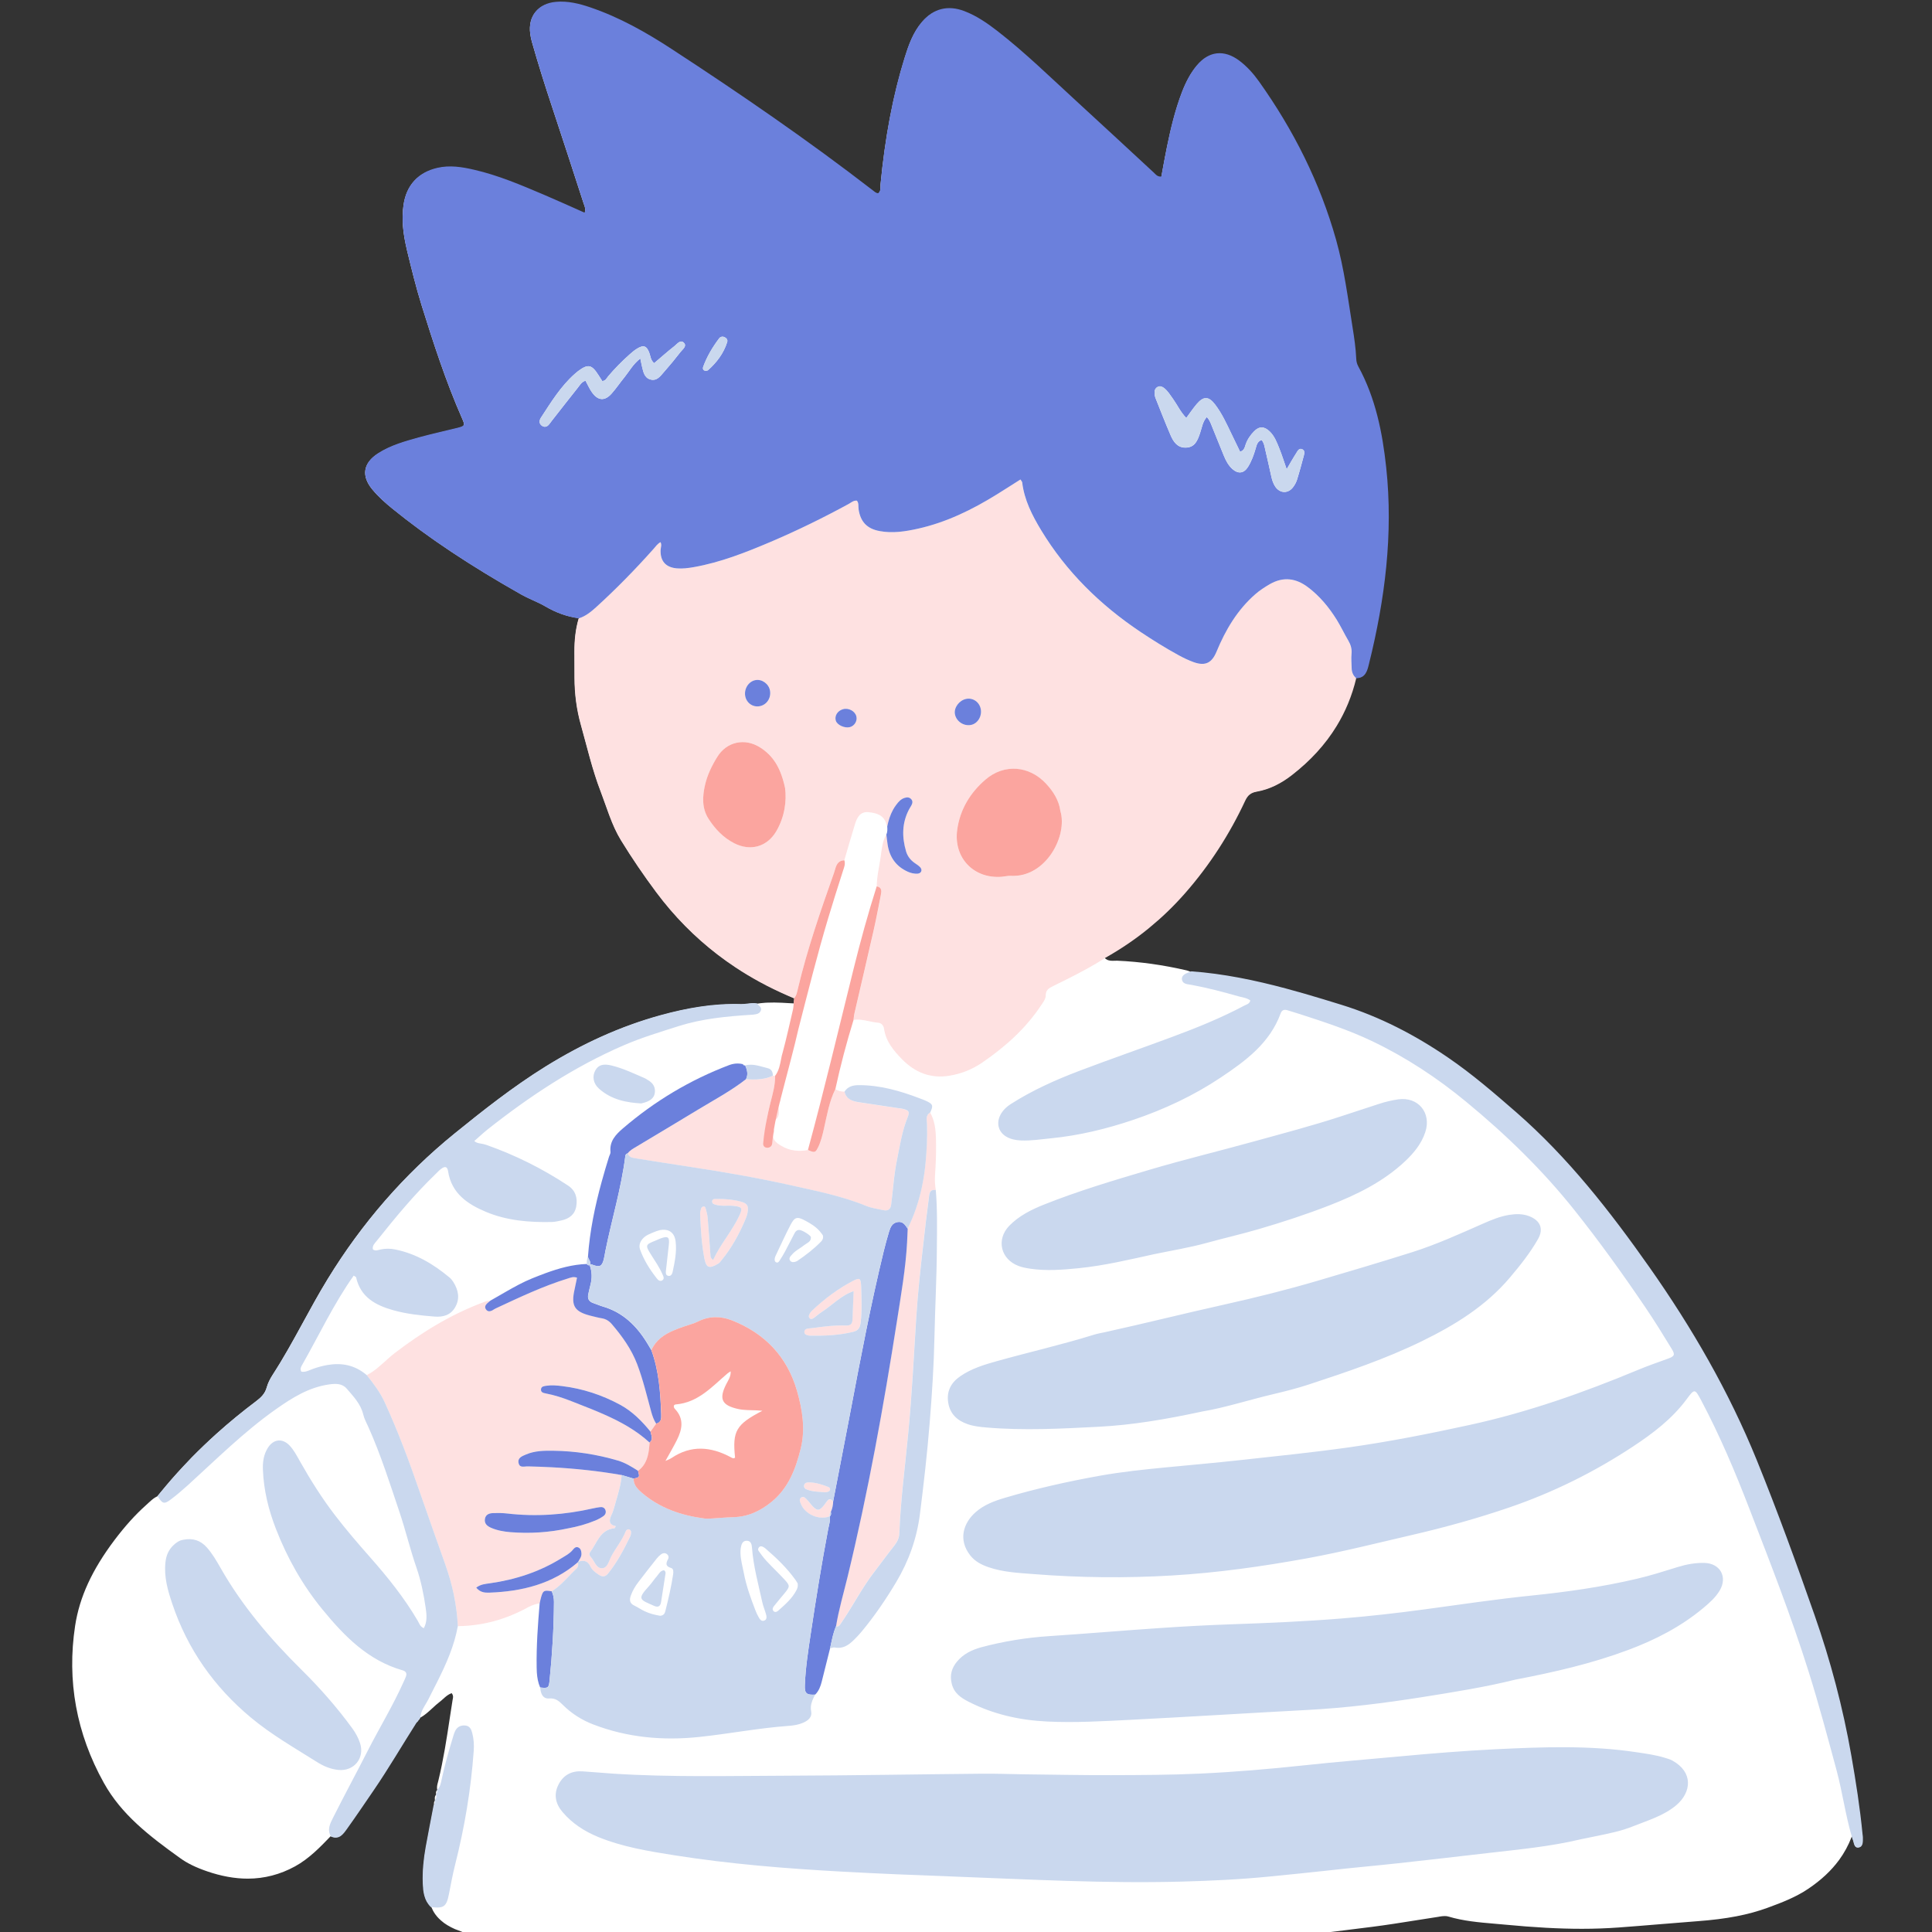 <svg xmlns="http://www.w3.org/2000/svg" xmlns:xlink="http://www.w3.org/1999/xlink" width="500" zoomAndPan="magnify" viewBox="0 0 375 375" height="500" preserveAspectRatio="xMidYMid meet" version="1.0"><rect x="0" y="0" width="375" height="375" fill="#333333" stroke="none"/><defs><clipPath id="1067a1abf4"><path d="M 14 0 L 361.75 0 L 361.75 375 L 14 375 Z M 14 0 " clip-rule="nonzero"/></clipPath><clipPath id="78fdfe8a6c"><path d="M 30 65 L 361.75 65 L 361.75 371 L 30 371 Z M 30 65 " clip-rule="nonzero"/></clipPath></defs><g clip-path="url(#1067a1abf4)"><path fill="#ffffff" d="M 155.344 382.324 C 152.359 382.324 149.387 382.289 146.5 382.238 C 133.207 381.957 118.129 381.652 103.367 379.531 C 99.184 378.93 94.34 377.945 90.098 375.188 C 89.758 374.969 89.359 374.828 88.977 374.691 C 88.75 374.613 88.523 374.535 88.305 374.438 C 88.055 374.324 87.801 374.203 87.559 374.082 C 87.047 373.82 86.594 373.543 86.184 373.246 L 86.113 373.184 C 85.41 372.652 84.906 372.141 84.496 371.574 C 84.34 371.355 84.195 371.129 84.062 370.887 C 83.934 370.645 83.812 370.391 83.699 370.121 C 83.516 369.938 83.375 369.773 83.246 369.605 C 83.176 369.512 83.117 369.414 83.047 369.312 C 83.047 369.312 82.926 369.121 82.906 369.094 C 82.777 368.859 82.664 368.59 82.551 368.258 C 82.473 368.031 82.41 367.805 82.359 367.57 C 82.309 367.309 82.262 367.059 82.227 366.785 C 82.184 366.379 82.16 365.961 82.141 365.543 C 82.062 363.391 82.246 361.086 82.715 358.492 C 83.055 356.613 83.41 354.742 83.777 352.867 L 84.254 350.379 L 84.246 350.301 C 84.227 350.129 84.219 349.969 84.254 349.824 C 84.262 349.77 84.281 349.719 84.305 349.664 C 84.332 349.613 84.375 349.57 84.418 349.52 C 84.41 349.316 84.402 349.203 84.395 349.082 C 84.383 348.777 84.465 348.535 84.664 348.324 C 84.602 347.977 84.609 347.793 84.707 347.637 C 84.734 347.594 84.777 347.551 84.844 347.488 L 84.891 347.457 L 84.871 347.402 C 84.742 346.891 84.879 346.395 85.012 345.914 C 85.047 345.801 85.07 345.688 85.098 345.566 C 86.07 341.57 86.707 337.445 87.305 333.457 C 87.48 332.301 87.664 331.133 87.844 329.977 L 87.879 329.805 C 87.949 329.48 88.02 329.117 87.699 328.688 L 87.664 328.637 L 87.602 328.664 C 86.984 328.891 86.496 329.324 86.027 329.75 C 85.801 329.949 85.586 330.152 85.352 330.324 C 84.836 330.719 84.352 331.16 83.934 331.551 C 83.176 332.25 82.41 332.953 81.508 333.441 L 81.453 333.469 L 81.465 333.52 C 81.48 333.695 81.395 333.789 81.195 333.859 L 81.141 333.875 L 81.133 333.93 C 81.098 334.121 80.984 334.242 80.785 334.305 C 79.734 335.922 78.742 337.516 77.758 339.117 C 76.047 341.895 74.281 344.766 72.402 347.5 L 71.141 349.336 C 69.883 351.18 68.586 353.086 67.258 354.934 L 67.176 355.035 C 66.621 355.812 66.047 356.621 65.109 356.621 C 64.84 356.621 64.551 356.551 64.238 356.43 L 64.188 356.402 L 64.145 356.445 C 62.203 358.465 60.012 360.754 57.266 362.262 C 54.379 363.844 51.293 364.645 48.082 364.645 C 45.59 364.645 42.93 364.168 40.164 363.211 C 37.988 362.461 36.355 361.66 35 360.684 C 28.895 356.309 23.562 352.18 20.164 346.07 C 14.824 336.496 12.957 326.227 14.582 315.555 C 15.434 310 17.859 304.719 22.234 298.91 C 24.262 296.23 26.242 294.027 28.293 292.191 C 28.434 292.07 28.824 291.703 28.824 291.703 C 29 291.539 29.172 291.383 29.355 291.227 C 29.781 290.859 30.156 290.609 30.539 290.434 C 31.129 289.711 31.711 289.023 32.285 288.336 C 33.66 286.707 35.129 285.09 36.641 283.516 C 36.641 283.516 37.086 283.035 37.188 282.93 C 38.719 281.371 40.336 279.824 41.98 278.336 C 44.406 276.16 46.996 274.027 49.691 272 C 50.711 271.234 51.449 270.484 51.777 269.281 C 51.988 268.516 52.371 267.707 52.918 266.871 C 55.074 263.547 57.004 260.023 58.867 256.609 C 60.371 253.859 61.926 251.004 63.594 248.289 C 70.254 237.406 78.531 227.91 88.191 220.07 C 93.367 215.875 99.418 211.062 105.895 207.039 C 113.32 202.434 120.609 199.188 128.172 197.109 C 133.547 195.629 138.102 194.941 142.527 194.941 C 142.938 194.941 143.344 194.949 143.762 194.957 L 143.902 194.957 C 144.25 194.957 144.598 194.914 144.926 194.879 C 145.207 194.844 145.414 194.82 145.613 194.801 L 145.77 194.793 C 145.934 194.785 146.059 194.773 146.188 194.773 C 146.414 194.773 146.621 194.793 146.824 194.828 C 147.363 194.742 147.902 194.68 148.508 194.637 L 148.855 194.617 C 149.266 194.602 149.676 194.594 150.082 194.594 L 150.422 194.594 C 151.309 194.602 152.195 194.652 153.082 194.707 L 154.074 194.758 L 154.16 193.828 L 154.109 193.715 C 152.379 192.992 150.621 192.18 148.891 191.285 C 148.414 191.043 147.934 190.789 147.465 190.527 C 145.797 189.613 144.223 188.664 142.77 187.707 C 141.598 186.934 140.441 186.105 139.336 185.262 C 134.848 181.824 130.832 177.742 127.391 173.129 C 124.945 169.855 122.652 166.469 120.562 163.066 C 119.207 160.863 118.34 158.402 117.496 156.023 C 117.191 155.172 116.895 154.316 116.562 153.473 C 115.391 150.418 114.539 147.215 113.711 144.117 C 113.406 142.977 113.105 141.844 112.789 140.715 C 111.973 137.805 111.555 134.727 111.547 131.566 L 111.531 126.543 C 111.52 124.09 111.789 121.973 112.355 120.074 L 112.383 119.98 L 112.277 119.961 C 110.062 119.668 107.938 118.918 105.809 117.664 C 105.035 117.211 104.199 116.828 103.391 116.465 C 102.645 116.125 101.863 115.766 101.141 115.359 C 91.027 109.633 83.07 104.32 76.098 98.664 C 74.941 97.723 73.465 96.461 72.219 94.93 C 71.168 93.641 70.734 92.387 70.926 91.223 C 71.117 90.039 71.934 88.977 73.359 88.062 C 75.793 86.504 78.602 85.73 81.316 84.98 L 81.41 84.953 C 82.926 84.535 84.473 84.172 85.977 83.812 C 86.898 83.598 87.809 83.379 88.73 83.152 C 89.523 82.953 89.871 82.832 90 82.562 C 90.141 82.273 89.984 81.863 89.699 81.23 C 86.523 74.031 84.07 66.406 81.828 59.227 C 80.734 55.707 79.836 52.02 79.047 48.762 C 78.176 45.168 77.949 42.398 78.332 39.789 C 78.883 35.992 81.141 33.539 84.855 32.695 C 85.637 32.512 86.438 32.426 87.305 32.426 C 88.922 32.426 90.531 32.746 91.887 33.059 C 96.574 34.141 101.055 36.047 105.391 37.891 L 105.496 37.934 C 107.27 38.691 109.035 39.484 110.844 40.285 C 111.668 40.66 113.453 41.441 113.453 41.441 L 113.488 41.355 C 113.73 40.676 113.531 40.137 113.348 39.656 C 113.312 39.555 113.27 39.457 113.242 39.352 C 111.398 33.668 109.312 27.219 107.234 20.969 C 105.652 16.227 104.34 11.996 103.227 8.055 C 103.098 7.582 102.992 7.078 102.922 6.547 C 102.703 4.902 103.051 3.457 103.93 2.371 C 104.816 1.266 106.191 0.609 107.895 0.473 C 108.207 0.445 108.512 0.438 108.824 0.438 C 110.914 0.438 112.852 1.004 114.477 1.551 C 119.383 3.215 124.242 5.703 130.242 9.621 C 145.77 19.762 158.18 28.473 169.281 37.055 L 169.41 37.16 C 169.672 37.367 169.941 37.586 170.352 37.648 C 170.926 37.266 170.914 36.727 170.906 36.254 C 170.906 36.105 170.906 35.957 170.914 35.812 C 171.82 26.496 173.359 18.438 175.621 11.18 C 176.359 8.82 177.219 6.34 178.969 4.309 C 180.453 2.578 182.211 1.707 184.191 1.707 C 185.105 1.707 186.062 1.898 187.055 2.273 C 189.547 3.223 191.695 4.754 193.469 6.137 C 197.609 9.352 201.504 12.98 205.27 16.48 C 206.434 17.566 207.609 18.656 208.781 19.727 C 211.98 22.66 215.164 25.609 218.355 28.559 C 220.18 30.25 222.008 31.945 223.832 33.625 C 223.895 33.68 223.953 33.738 224.016 33.801 C 224.293 34.086 224.613 34.41 225.215 34.41 C 225.258 34.41 225.406 34.402 225.406 34.402 L 225.754 32.512 C 226.008 31.129 226.266 29.734 226.555 28.352 C 227.207 25.211 228.051 21.52 229.422 17.934 C 230.258 15.766 231.18 14.121 232.328 12.754 C 233.598 11.246 235.094 10.457 236.648 10.457 C 237.875 10.457 239.137 10.926 240.387 11.855 C 241.777 12.895 243.031 14.207 244.223 15.879 C 251.258 25.766 256.152 35.828 259.195 46.641 C 260.473 51.172 261.195 55.875 261.891 60.426 C 262.047 61.461 262.211 62.496 262.375 63.523 C 262.672 65.371 262.992 67.52 263.098 69.66 C 263.125 70.234 263.254 70.73 263.5 71.176 C 267.16 77.852 268.316 85.156 268.914 90.77 C 270.148 102.355 269.055 114.828 265.566 128.883 C 265.395 129.57 265.238 130.227 264.906 130.723 C 264.523 131.285 263.984 131.559 263.203 131.574 L 263.133 131.574 L 263.117 131.645 C 262.332 134.961 261.055 138.074 259.316 140.914 C 257.188 144.395 254.301 147.574 250.727 150.367 C 248.449 152.141 246.203 153.203 243.855 153.613 C 242.719 153.812 242.074 154.316 241.562 155.414 C 238.508 161.961 234.605 167.984 229.953 173.293 C 228.859 174.547 227.691 175.773 226.492 176.922 C 225.434 177.949 224.266 178.977 223.043 179.988 L 222.754 180.23 C 220.188 182.312 217.406 184.199 214.484 185.844 L 214.383 185.906 L 214.469 185.984 C 214.93 186.43 215.461 186.488 215.973 186.488 C 216.094 186.488 216.703 186.473 216.703 186.473 L 216.895 186.473 C 221.234 186.664 225.738 187.289 230.293 188.344 C 230.492 188.387 230.691 188.465 230.883 188.543 C 230.98 188.578 231.074 188.621 231.172 188.656 C 234.555 188.898 238.031 189.395 241.84 190.16 C 244.316 190.668 246.84 191.258 249.551 191.988 C 251.699 192.562 253.977 193.219 256.734 194.051 C 257.926 194.41 259.117 194.785 260.309 195.148 C 267.324 197.316 274.09 200.668 280.984 205.375 C 285.516 208.477 289.66 212.02 294.227 216.004 C 304.93 225.344 313.301 236.461 320.086 246.105 C 329.039 258.836 335.84 271.066 340.883 283.488 C 345.266 294.289 349.176 305.223 352.09 313.543 C 355.238 322.527 357.645 331.699 359.238 340.805 C 360.316 346.969 360.984 351.684 361.418 356.105 L 361.445 356.316 C 361.465 356.438 361.48 356.559 361.48 356.68 L 361.48 356.898 C 361.488 357.613 361.496 358.43 360.777 358.562 C 360.707 358.578 360.645 358.578 360.586 358.578 C 360.082 358.578 359.957 358.102 359.828 357.586 C 359.777 357.379 359.723 357.16 359.637 356.984 C 359.602 356.918 359.586 356.828 359.559 356.75 L 359.453 356.387 L 359.367 356.621 C 358.77 358.18 357.969 359.648 356.977 361.008 C 355.453 363.086 353.488 364.926 350.969 366.621 C 348.594 368.223 345.906 369.27 343.125 370.285 C 339.344 371.672 335.152 372.48 329.543 372.898 C 327.129 373.082 324.719 373.281 322.301 373.48 C 319.59 373.707 316.867 373.926 314.156 374.125 C 311.887 374.289 309.496 374.379 307.035 374.379 C 302.609 374.379 297.836 374.117 291.992 373.559 C 291.34 373.496 290.695 373.445 290.043 373.387 C 287.086 373.133 284.035 372.871 281.133 372 C 280.914 371.93 280.68 371.906 280.418 371.906 C 280.078 371.906 279.75 371.957 279.426 372.008 L 279.176 372.055 C 277.68 372.281 276.184 372.516 274.688 372.758 C 271.969 373.191 269.16 373.637 266.387 373.992 C 261.77 374.586 257.074 375.152 252.527 375.691 C 249.09 376.102 245.656 376.508 242.23 376.938 C 235.25 377.805 228.121 378.434 221.234 379.043 C 219.461 379.199 217.676 379.355 215.902 379.512 C 207.93 380.234 199.793 380.688 191.93 381.133 L 187.582 381.375 C 175.836 381.992 165.281 382.324 155.344 382.324 Z M 155.344 382.324 " fill-opacity="1" fill-rule="nonzero"/></g><path fill="#fee1e1" d="M 154.125 193.781 C 154.371 193.504 154.508 193.184 154.621 192.852 C 154.727 192.52 154.797 192.172 154.875 191.832 C 156.699 184.219 159.258 176.828 161.855 169.465 C 161.898 169.332 161.941 169.203 161.977 169.07 C 162.254 168.133 162.48 167.062 163.871 167.008 C 164.559 164.676 165.219 162.324 165.941 160.004 C 166.332 158.723 166.934 157.488 168.551 157.645 C 170.039 157.781 171.508 158.148 172.027 159.891 C 172.082 160.07 172.152 160.254 172.211 160.438 C 172.445 159.297 172.785 158.191 173.34 157.184 C 173.523 156.844 173.742 156.52 173.977 156.207 C 174.402 155.641 174.871 155.102 175.594 154.883 C 176.047 154.746 176.488 154.734 176.844 155.109 C 177.219 155.5 177.125 155.93 176.898 156.355 C 176.742 156.633 176.559 156.902 176.41 157.191 C 175.055 159.801 175.062 162.508 175.863 165.258 C 176.141 166.207 176.734 166.973 177.559 167.539 C 177.926 167.793 178.324 168.043 178.621 168.367 C 179.09 168.891 178.82 169.543 178.105 169.594 C 177.465 169.637 176.82 169.488 176.227 169.227 C 173.914 168.191 172.645 166.383 172.281 163.902 C 172.184 163.266 172.117 162.621 172.039 161.988 C 171.23 163.344 171.141 164.887 170.926 166.391 C 170.656 168.281 170.184 170.133 170.176 172.059 C 171.309 172.293 171.105 173.129 170.961 173.887 C 170.535 176.098 170.117 178.309 169.613 180.492 C 168.375 185.941 167.09 191.379 165.84 196.828 C 165.75 197.203 165.734 197.594 165.691 197.969 C 166.715 197.797 167.699 198.004 168.68 198.215 C 169.273 198.344 169.863 198.465 170.465 198.508 C 171.082 198.555 171.508 199.082 171.594 199.691 C 171.941 202.148 173.453 203.922 175.07 205.586 C 177.594 208.172 180.652 209.414 184.332 208.789 C 186.652 208.398 188.738 207.555 190.707 206.211 C 195.148 203.156 199.098 199.633 202.094 195.105 C 202.488 194.516 202.965 193.949 202.973 193.199 C 202.973 192.18 203.59 191.797 204.418 191.391 C 205.277 190.961 206.148 190.535 207.008 190.109 C 209.59 188.812 212.156 187.465 214.582 185.887 C 217.52 184.234 220.285 182.363 222.867 180.266 C 222.965 180.188 223.059 180.102 223.156 180.023 C 224.344 179.047 225.504 178.027 226.605 176.957 C 227.805 175.801 228.961 174.59 230.074 173.32 C 234.805 167.914 238.664 161.926 241.699 155.414 C 242.188 154.379 242.777 153.867 243.926 153.664 C 246.5 153.211 248.785 152.004 250.828 150.402 C 254.336 147.668 257.238 144.535 259.438 140.93 C 261.152 138.129 262.438 135.039 263.246 131.645 C 262.578 131.129 262.344 130.418 262.332 129.605 C 262.324 128.711 262.23 127.797 262.316 126.91 C 262.41 125.953 262.168 125.16 261.691 124.352 C 260.906 123.02 260.246 121.617 259.438 120.301 C 257.941 117.875 256.133 115.699 253.84 113.973 C 251.508 112.227 249.074 111.895 246.457 113.391 C 245.449 113.965 244.484 114.602 243.613 115.367 C 240.145 118.414 237.867 122.27 236.117 126.473 C 235.223 128.641 233.988 129.336 231.734 128.555 C 230.711 128.195 229.719 127.711 228.754 127.188 C 226.207 125.793 223.746 124.27 221.336 122.652 C 213.539 117.422 206.957 110.996 202.062 102.91 C 200.312 100.031 198.801 97.062 198.391 93.648 C 198.375 93.492 198.219 93.344 198.051 93.074 C 196.504 94.059 195 95.023 193.48 95.965 C 188.695 98.934 183.688 101.387 178.16 102.625 C 175.699 103.172 173.219 103.562 170.699 103.086 C 168.246 102.625 166.984 101.258 166.629 98.836 C 166.551 98.281 166.707 97.672 166.309 97.184 C 165.656 97.113 165.203 97.551 164.715 97.82 C 159.805 100.508 154.777 102.973 149.633 105.156 C 144.777 107.219 139.875 109.168 134.633 110.094 C 133.547 110.285 132.469 110.414 131.371 110.328 C 129.207 110.152 128.121 108.926 128.207 106.758 C 128.223 106.262 128.449 105.758 128.188 105.242 C 127.582 105.559 127.234 106.113 126.809 106.586 C 123.285 110.52 119.609 114.297 115.688 117.848 C 114.676 118.762 113.633 119.605 112.312 120.043 C 111.688 122.164 111.477 124.332 111.488 126.535 C 111.488 128.207 111.504 129.887 111.504 131.559 C 111.512 134.672 111.902 137.738 112.746 140.73 C 113.949 145.004 114.93 149.34 116.531 153.5 C 117.773 156.738 118.695 160.113 120.527 163.109 C 122.652 166.574 124.938 169.926 127.363 173.18 C 130.859 177.871 134.859 181.91 139.328 185.332 C 140.441 186.184 141.59 187.004 142.77 187.785 C 144.293 188.797 145.855 189.727 147.473 190.613 C 147.945 190.875 148.422 191.129 148.902 191.371 C 150.598 192.227 152.336 193.035 154.125 193.781 Z M 187.516 135.656 C 188.82 135.387 190.07 136.238 190.348 137.59 C 190.637 138.988 189.773 140.434 188.488 140.703 C 187.062 141.008 185.594 140.027 185.34 138.605 C 185.125 137.355 186.168 135.945 187.516 135.656 Z M 185.785 161.055 C 186.332 157.113 188.305 153.875 191.262 151.332 C 194.906 148.191 199.781 148.609 203.043 152.133 C 204.477 153.676 205.547 155.406 205.809 157.426 C 207.277 162.238 202.992 170.359 196.227 170.02 C 195.652 169.996 195.078 170.152 194.504 170.195 C 189.02 170.664 185.035 166.52 185.785 161.055 Z M 163.602 137.648 C 164.691 137.328 165.961 137.996 166.219 139.035 C 166.445 139.922 165.863 140.887 164.961 141.121 C 163.934 141.391 162.465 140.715 162.223 139.859 C 161.961 138.93 162.559 137.973 163.602 137.648 Z M 146.648 132.008 C 147.91 131.773 149.238 132.742 149.465 134.047 C 149.719 135.48 148.812 136.84 147.441 137.074 C 146.102 137.309 144.855 136.422 144.641 135.066 C 144.406 133.656 145.328 132.254 146.648 132.008 Z M 137.52 158.898 C 136.23 156.859 136.344 154.59 136.859 152.344 C 137.309 150.383 138.207 148.582 139.25 146.875 C 141.059 143.941 144.57 143.195 147.5 145.039 C 150.004 146.613 151.527 148.887 152.395 152.961 C 152.699 155.32 152.371 158.488 150.664 161.367 C 148.875 164.391 145.621 165.27 142.484 163.648 C 140.363 162.57 138.77 160.871 137.52 158.898 Z M 102.582 311.926 C 103.262 311.551 103.992 311.332 104.758 311.203 C 104.852 310.785 104.938 310.359 105.062 309.941 C 105.426 308.711 105.609 308.625 107.105 308.871 C 108.512 307.992 109.617 306.789 110.746 305.613 C 111.121 305.223 111.504 304.832 111.902 304.465 C 112.262 304.125 112.312 303.684 112.172 303.219 C 107.234 307.461 101.324 308.887 95.012 309.121 C 94.133 309.156 93.211 309.086 92.445 308.156 C 93.262 307.496 94.211 307.434 95.113 307.301 C 100.078 306.605 104.758 305.066 109.035 302.41 C 109.801 301.941 110.617 301.531 111.191 300.809 C 111.496 300.434 111.836 300.113 112.328 300.383 C 112.758 300.617 112.852 301.078 112.867 301.551 C 112.895 302.184 112.477 302.621 112.219 303.133 C 113 302.871 113.652 302.883 114.148 303.379 C 114.312 303.543 114.461 303.762 114.59 304.039 C 114.922 304.754 115.566 305.223 116.215 305.656 C 116.922 306.129 117.477 306.094 118.043 305.387 C 119.789 303.219 121.066 300.785 122.277 298.293 C 122.363 298.121 122.414 297.93 122.449 297.746 C 122.504 297.422 122.52 297.059 122.18 296.891 C 121.824 296.719 121.539 296.973 121.426 297.266 C 120.73 299.016 119.504 300.461 118.633 302.113 C 118.164 303.004 117.922 304.387 116.824 304.395 C 115.668 304.414 115.363 302.926 114.625 302.16 C 114.375 301.898 114.312 301.566 114.531 301.281 C 115.879 299.504 116.434 296.91 119.262 296.633 C 119.328 296.621 119.383 296.441 119.52 296.223 C 118.156 295.953 118.172 295.133 118.66 294.098 C 118.938 293.523 119.129 292.898 119.293 292.281 C 119.363 292.035 119.434 291.781 119.504 291.539 C 120 289.816 120.547 288.102 120.641 286.289 C 116.184 285.508 111.695 285.039 107.191 284.793 C 105.688 284.715 104.184 284.656 102.68 284.621 C 102.617 284.621 102.547 284.629 102.488 284.621 C 101.828 284.574 100.922 284.984 100.68 284.027 C 100.402 282.949 101.355 282.625 102.113 282.305 C 103.809 281.574 105.625 281.555 107.418 281.582 C 111.668 281.633 115.836 282.277 119.922 283.48 C 121.371 283.906 122.598 284.68 123.852 285.473 C 124.086 285.297 124.293 285.125 124.477 284.934 C 125.773 283.602 125.965 281.809 126.102 279.988 C 123.512 277.621 120.539 275.984 117.426 274.602 C 116.598 274.234 115.754 273.871 114.914 273.531 C 113.574 272.992 112.227 272.477 110.887 271.945 C 109.277 271.312 107.625 270.77 105.922 270.449 C 105.496 270.371 104.965 270.25 105.027 269.648 C 105.086 269.074 105.617 269.039 106.051 268.969 C 107.078 268.812 108.105 268.91 109.121 269.031 C 113.121 269.52 116.879 270.754 120.406 272.668 C 122.766 273.949 124.598 275.82 126.277 277.863 C 126.641 277.344 127.016 276.828 127.379 276.309 C 126.922 275.602 126.652 274.82 126.426 274.008 C 125.57 270.91 124.844 267.777 123.695 264.766 C 122.582 261.832 120.781 259.344 118.773 256.984 C 118.25 256.375 117.625 255.984 116.824 255.852 C 116.129 255.738 115.441 255.547 114.754 255.383 C 111.531 254.59 110.816 253.469 111.539 250.281 C 111.703 249.543 111.852 248.793 112.016 247.977 C 111.297 247.715 110.766 247.965 110.25 248.121 C 105.391 249.621 100.809 251.805 96.211 253.945 C 95.977 254.051 95.773 254.215 95.539 254.336 C 95.09 254.562 94.645 254.562 94.34 254.121 C 94.027 253.668 94.246 253.266 94.602 252.938 C 94.793 252.762 94.992 252.605 95.184 252.449 C 95.027 252.477 94.863 252.484 94.707 252.512 C 94.551 252.527 94.383 252.555 94.246 252.613 C 87.801 254.965 82.027 258.48 76.602 262.641 C 76.141 262.988 75.707 263.363 75.281 263.754 C 73.984 264.906 72.75 266.125 71.176 266.914 C 72.508 268.57 73.785 270.25 74.672 272.199 C 77.238 277.82 79.402 283.594 81.41 289.426 C 83.035 294.16 84.723 298.879 86.402 303.594 C 86.75 304.57 87.062 305.555 87.34 306.535 C 87.621 307.52 87.871 308.52 88.082 309.523 C 88.09 309.547 88.09 309.582 88.098 309.609 C 88.316 310.672 88.488 311.75 88.621 312.828 C 88.73 313.754 88.82 314.684 88.855 315.633 C 93.758 315.59 98.305 314.285 102.582 311.926 Z M 94.133 294.785 C 94.289 293.926 95 293.715 95.738 293.688 C 96.637 293.664 97.539 293.664 98.438 293.77 C 104.051 294.422 109.609 294.027 115.105 292.777 C 115.539 292.68 115.992 292.602 116.434 292.539 C 116.922 292.473 117.348 292.617 117.52 293.125 C 117.695 293.609 117.469 294.039 117.086 294.297 C 116.617 294.621 116.094 294.906 115.562 295.125 C 113.836 295.84 112.035 296.328 110.418 296.621 C 106.523 297.477 102.809 297.684 99.062 297.391 C 97.773 297.285 96.504 297.059 95.312 296.543 C 94.574 296.215 93.957 295.734 94.133 294.785 Z M 150.023 208.805 C 150.16 208.816 150.293 208.824 150.43 208.832 C 150.465 210.59 149.988 212.254 149.562 213.926 C 149.5 214.16 149.441 214.402 149.387 214.637 C 149.082 215.945 148.762 217.242 148.664 218.582 C 148.641 218.945 148.57 219.398 149.074 219.52 C 149.137 219.539 149.188 219.539 149.238 219.539 C 149.586 219.52 149.734 219.137 149.961 218.922 C 150.16 219.184 150.379 219.469 150.258 219.801 C 149.734 221.184 150.641 221.793 151.621 222.387 C 152.43 222.883 153.273 223.176 154.145 223.297 C 155.012 223.43 155.91 223.387 156.82 223.219 C 157.449 223.5 157.805 223.637 158.074 223.578 C 158.145 223.559 158.203 223.535 158.258 223.5 C 158.43 223.379 158.578 223.141 158.762 222.77 C 159.336 221.617 159.629 220.375 159.918 219.121 C 160.516 216.508 160.934 213.848 162.145 211.41 C 162.684 211.75 163.281 211.887 163.918 211.895 C 164.289 213.438 165.535 213.77 166.848 213.977 C 169.324 214.359 171.812 214.727 174.289 215.098 C 174.609 215.152 174.934 215.168 175.246 215.246 C 176.387 215.535 176.602 215.805 176.176 216.848 C 175.055 219.625 174.629 222.559 174.039 225.457 C 173.566 227.738 173.395 230.043 173.141 232.344 C 173.082 232.855 173.02 233.371 172.961 233.875 C 172.848 234.77 172.309 235.094 171.465 234.91 C 170.332 234.656 169.16 234.512 168.098 234.074 C 163.359 232.133 158.359 231.168 153.406 230.055 C 146.996 228.617 140.535 227.504 134.039 226.52 C 130.547 225.988 127.051 225.422 123.555 224.875 C 123.383 224.848 123.207 224.82 123.035 224.789 C 122.52 224.691 122.043 224.508 121.832 223.883 C 122.27 223.297 122.895 222.969 123.496 222.602 C 127.461 220.227 131.434 217.859 135.391 215.457 C 138.57 213.523 141.867 211.773 144.805 209.477 C 145.25 209.512 145.699 209.527 146.137 209.539 C 146.676 209.547 147.203 209.52 147.734 209.449 C 148.508 209.355 149.273 209.164 150.023 208.805 Z M 180.539 215.953 C 180.969 216.699 181.227 217.477 181.395 218.27 C 181.508 218.797 181.574 219.34 181.609 219.879 C 181.652 220.418 181.672 220.965 181.68 221.516 C 181.688 221.785 181.688 222.062 181.688 222.332 C 181.707 224.195 181.629 226.066 181.496 227.922 C 181.48 228.184 181.473 228.441 181.461 228.695 C 181.453 229.469 181.508 230.227 181.637 230.992 C 180.297 230.777 180.367 231.871 180.262 232.613 C 179.871 235.484 179.551 238.355 179.219 241.238 C 178.664 246.105 178.125 250.961 177.82 255.852 C 177.359 263.242 176.992 270.633 176.289 278.004 C 175.672 284.543 174.793 291.062 174.543 297.625 C 174.508 298.562 174.105 299.312 173.523 300.051 C 172.203 301.715 170.969 303.438 169.672 305.117 C 167.535 307.887 165.918 310.957 164.02 313.867 C 163.707 314.352 163.387 314.832 163.055 315.312 C 162.863 315.598 162.621 315.781 162.246 315.648 C 162.77 312.414 163.707 309.262 164.48 306.086 C 168.473 289.633 171.48 273 174.09 256.289 C 174.871 251.273 175.75 246.27 176.035 241.188 C 176.09 240.289 176.117 239.395 176.16 238.488 C 177.387 235.965 178.273 233.344 178.871 230.652 C 179.227 229.035 179.48 227.391 179.637 225.727 C 179.871 223.238 179.992 220.723 179.914 218.207 C 179.898 217.441 179.594 216.492 180.539 215.953 Z M 150.438 217.434 C 150.43 217.434 150.43 217.441 150.438 217.434 C 150.43 217.441 150.43 217.441 150.438 217.434 C 150.395 216.953 150.457 216.492 150.578 216.047 C 150.699 215.605 150.883 215.168 151.074 214.742 C 151.203 215.719 151.422 216.719 150.438 217.434 C 150.449 217.422 150.449 217.414 150.449 217.414 C 150.438 217.422 150.438 217.434 150.438 217.434 Z M 151.152 214.133 C 151.273 213.793 151.387 213.465 151.508 213.125 C 151.535 213.516 151.465 213.871 151.152 214.133 Z M 150.047 218.32 C 150.18 218.023 150.309 217.727 150.43 217.441 C 150.43 217.434 150.438 217.434 150.438 217.422 C 150.438 217.422 150.438 217.434 150.438 217.434 C 150.465 217.789 150.359 218.102 150.047 218.32 Z M 167.125 249.566 C 167.203 251.945 167.324 254.32 167.039 256.695 C 166.926 257.652 166.621 258.246 165.648 258.488 C 162.883 259.188 160.066 259.289 157.23 259.254 C 156.977 259.254 156.719 259.176 156.48 259.09 C 156.223 258.996 156.09 258.75 156.109 258.48 C 156.125 258.203 156.309 257.984 156.57 257.926 C 156.941 257.836 157.336 257.828 157.707 257.777 C 159.875 257.473 162.039 257.203 164.223 257.289 C 165.047 257.324 165.41 256.977 165.445 256.184 C 165.523 254.328 165.594 252.465 165.672 250.613 L 165.715 250.543 L 165.664 250.613 C 163.23 251.438 161.508 253.371 159.402 254.703 C 158.918 255.008 158.492 255.418 158.02 255.758 C 157.77 255.938 157.438 256.164 157.152 255.887 C 156.812 255.555 157.02 255.172 157.23 254.844 C 157.336 254.676 157.457 254.531 157.594 254.398 C 159.988 252.145 162.594 250.16 165.516 248.637 C 166.863 247.941 167.082 248.098 167.125 249.566 Z M 145.074 235.477 C 144.988 235.91 144.824 236.348 144.648 236.754 C 143.465 239.551 142.023 242.195 140.082 244.555 C 139.883 244.797 139.691 245.094 139.434 245.25 C 137.656 246.32 137.086 246.086 136.727 244.285 C 136.172 241.43 136.016 238.539 135.895 235.641 C 135.875 235.266 135.98 234.875 136.102 234.508 C 136.145 234.363 136.355 234.223 136.512 234.172 C 136.719 234.109 136.895 234.285 136.945 234.465 C 137.102 235.086 137.293 235.711 137.355 236.348 C 137.562 238.785 137.719 241.219 137.902 243.656 C 137.918 243.91 137.918 244.18 138.414 244.562 C 139.859 241.402 142.152 238.906 143.543 235.859 C 144.172 234.477 144.023 234.238 142.492 234.059 C 141.344 233.918 140.172 234.16 139.031 233.855 C 138.668 233.762 138.195 233.676 138.223 233.188 C 138.25 232.648 138.746 232.707 139.109 232.707 C 140.656 232.707 142.207 232.805 143.711 233.203 C 145.074 233.578 145.363 234.066 145.074 235.477 Z M 161.055 294.332 C 159.75 294.84 158.195 294.57 157.02 293.793 C 156.309 293.324 155.734 292.672 155.43 291.887 C 155.273 291.488 155.031 290.98 155.516 290.68 C 156.004 290.375 156.344 290.816 156.648 291.129 C 157.004 291.496 157.289 291.922 157.641 292.297 C 158.605 293.332 159.012 293.316 159.906 292.211 C 160.152 291.914 160.344 291.574 160.594 291.285 C 161.02 290.801 161.379 291.062 161.699 291.434 C 161.672 292.141 161.551 292.828 161.246 293.473 C 161.039 293.715 160.969 294.004 161.055 294.332 Z M 161.082 289.258 C 160.926 289.582 160.578 289.598 160.203 289.652 C 159.066 289.547 157.848 289.574 156.699 289.145 C 156.344 289.016 155.996 288.773 156.082 288.309 C 156.168 287.848 156.578 287.727 156.953 287.727 C 158.309 287.727 159.57 288.152 160.82 288.633 C 161.055 288.727 161.211 288.996 161.082 289.258 Z M 161.082 289.258 " fill-opacity="1" fill-rule="nonzero"/><path fill="#6b80dc" d="M 126.824 106.574 C 127.25 106.105 127.598 105.547 128.207 105.234 C 128.477 105.75 128.25 106.254 128.223 106.75 C 128.137 108.91 129.215 110.137 131.391 110.32 C 132.484 110.406 133.562 110.273 134.648 110.082 C 139.883 109.16 144.789 107.211 149.648 105.148 C 154.797 102.953 159.82 100.492 164.734 97.812 C 165.219 97.539 165.672 97.105 166.324 97.176 C 166.727 97.664 166.57 98.273 166.648 98.828 C 167.004 101.25 168.254 102.617 170.715 103.078 C 173.238 103.555 175.715 103.164 178.176 102.617 C 183.707 101.379 188.715 98.926 193.496 95.957 C 195.02 95.016 196.512 94.051 198.07 93.066 C 198.234 93.344 198.391 93.484 198.41 93.641 C 198.816 97.055 200.34 100.023 202.078 102.902 C 206.973 110.98 213.547 117.414 221.355 122.645 C 223.762 124.254 226.223 125.785 228.77 127.18 C 229.727 127.699 230.719 128.18 231.754 128.547 C 234.004 129.328 235.238 128.633 236.137 126.465 C 237.875 122.262 240.16 118.395 243.629 115.359 C 244.5 114.594 245.465 113.965 246.473 113.383 C 249.09 111.887 251.527 112.215 253.855 113.965 C 256.152 115.688 257.949 117.875 259.457 120.293 C 260.266 121.609 260.926 123.008 261.707 124.34 C 262.176 125.141 262.422 125.941 262.332 126.898 C 262.246 127.789 262.332 128.703 262.352 129.598 C 262.359 130.406 262.594 131.121 263.262 131.637 C 264.16 131.617 264.699 131.262 265.039 130.738 C 265.387 130.227 265.551 129.547 265.715 128.875 C 268.828 116.344 270.445 103.652 269.062 90.734 C 268.332 83.918 266.984 77.227 263.637 71.105 C 263.387 70.645 263.262 70.148 263.246 69.625 C 263.152 67.562 262.855 65.527 262.523 63.48 C 261.621 57.816 260.898 52.133 259.344 46.578 C 256.203 35.402 251.066 25.219 244.359 15.793 C 243.273 14.27 242.023 12.875 240.508 11.742 C 237.605 9.586 234.656 9.891 232.328 12.656 C 231.031 14.199 230.129 15.984 229.406 17.863 C 228.109 21.25 227.258 24.758 226.535 28.289 C 226.129 30.293 225.773 32.305 225.406 34.27 C 224.633 34.324 224.328 33.852 223.965 33.512 C 218.945 28.883 213.957 24.219 208.914 19.613 C 203.879 15 198.992 10.211 193.594 6.016 C 191.602 4.477 189.531 3.047 187.156 2.145 C 183.984 0.941 181.176 1.656 178.977 4.207 C 177.246 6.215 176.375 8.645 175.609 11.109 C 173.105 19.141 171.715 27.395 170.906 35.758 C 170.848 36.359 171.055 37.062 170.438 37.516 C 169.992 37.457 169.715 37.176 169.41 36.941 C 156.812 27.211 143.691 18.203 130.363 9.508 C 125.391 6.262 120.234 3.352 114.582 1.43 C 112.434 0.699 110.262 0.16 107.965 0.352 C 104.477 0.637 102.461 3.082 102.914 6.52 C 102.984 7.035 103.078 7.539 103.219 8.035 C 104.445 12.379 105.801 16.68 107.227 20.961 C 109.262 27.082 111.25 33.207 113.234 39.344 C 113.418 39.91 113.766 40.492 113.477 41.285 C 110.773 40.086 108.207 38.918 105.609 37.812 C 101.164 35.926 96.723 34.02 91.984 32.938 C 89.652 32.398 87.305 32.023 84.906 32.574 C 81.168 33.426 78.871 35.934 78.324 39.746 C 77.883 42.809 78.324 45.82 79.039 48.754 C 79.891 52.262 80.75 55.77 81.82 59.215 C 84.141 66.668 86.551 74.082 89.699 81.23 C 90.281 82.551 90.227 82.676 88.785 83.039 C 86.352 83.648 83.891 84.18 81.473 84.84 C 78.68 85.617 75.871 86.375 73.395 87.965 C 70.5 89.82 70.082 92.32 72.238 94.965 C 73.387 96.375 74.727 97.574 76.133 98.715 C 83.957 105.07 92.438 110.465 101.184 115.418 C 102.688 116.273 104.355 116.848 105.852 117.719 C 107.887 118.91 110.027 119.711 112.355 120.023 C 113.676 119.598 114.723 118.746 115.73 117.832 C 119.617 114.297 123.305 110.52 126.824 106.574 Z M 224.102 76.398 C 224.051 75.84 224.215 75.344 224.727 75.094 C 225.172 74.875 225.613 75.059 225.98 75.355 C 226.691 75.93 227.164 76.711 227.684 77.441 C 228.535 78.625 229.137 79.992 230.258 81.133 C 230.961 80.184 231.562 79.281 232.266 78.453 C 233.598 76.879 234.598 76.895 235.848 78.523 C 237.188 80.273 238.082 82.273 239.039 84.25 C 239.586 85.391 240.145 86.539 240.699 87.688 C 241.5 87.453 241.598 86.836 241.77 86.312 C 242.109 85.312 242.691 84.469 243.414 83.727 C 244.406 82.719 245.387 82.727 246.438 83.746 C 247.395 84.66 247.848 85.895 248.324 87.078 C 248.82 88.305 249.211 89.566 249.742 91.082 C 250.465 89.855 251.012 88.863 251.629 87.914 C 251.883 87.512 252.16 86.914 252.797 87.227 C 253.289 87.461 253.195 87.992 253.074 88.438 C 252.656 89.984 252.246 91.543 251.762 93.086 C 251.594 93.625 251.301 94.164 250.953 94.609 C 249.988 95.844 248.449 95.781 247.543 94.484 C 247.102 93.84 246.891 93.094 246.727 92.336 C 246.344 90.57 245.945 88.812 245.535 87.062 C 245.406 86.512 245.328 85.93 244.875 85.406 C 244.039 85.688 243.918 86.406 243.727 87.051 C 243.371 88.297 242.934 89.508 242.25 90.613 C 241.441 91.91 240.336 92.047 239.195 91.031 C 238.414 90.324 237.938 89.41 237.543 88.445 C 236.746 86.477 235.945 84.512 235.152 82.543 C 234.938 82.004 234.727 81.465 234.242 80.949 C 233.422 81.848 233.293 83.031 232.926 84.086 C 232.449 85.484 231.945 86.836 230.18 86.887 C 228.57 86.938 227.77 85.781 227.223 84.512 C 226.18 82.09 225.223 79.629 224.25 77.184 C 224.164 76.922 224.129 76.66 224.102 76.398 Z M 136.492 71.191 C 137.223 69.191 138.309 67.371 139.59 65.676 C 139.84 65.344 140.258 65.266 140.641 65.449 C 141.016 65.621 141.285 65.973 141.152 66.379 C 140.465 68.582 139.117 70.348 137.414 71.871 C 137.371 71.906 137.293 71.914 137.207 71.941 C 136.605 72.062 136.309 71.699 136.492 71.191 Z M 106.398 82.562 C 106.027 82.902 105.582 82.926 105.164 82.621 C 104.75 82.316 104.652 81.898 104.816 81.43 C 104.859 81.309 104.922 81.195 104.992 81.082 C 106.965 78.062 108.844 74.973 111.59 72.551 C 111.781 72.379 111.98 72.211 112.184 72.055 C 114.137 70.594 114.844 70.73 116.172 72.82 C 116.418 73.195 116.66 73.578 116.902 73.961 C 117.555 73.945 117.746 73.402 118.051 73.039 C 119.348 71.516 120.746 70.086 122.242 68.766 C 122.676 68.383 123.121 68.008 123.605 67.703 C 124.922 66.875 125.539 67.109 126.051 68.547 C 126.285 69.191 126.301 69.941 126.973 70.488 C 128.293 69.375 129.582 68.227 130.938 67.156 C 131.441 66.754 132.066 65.867 132.727 66.52 C 133.398 67.172 132.512 67.781 132.109 68.293 C 131.086 69.617 130.016 70.914 128.91 72.168 C 128.207 72.969 127.52 74.031 126.215 73.648 C 125.059 73.309 124.875 72.188 124.625 71.184 C 124.52 70.75 124.441 70.312 124.285 69.582 C 122.824 70.73 122.145 72.074 121.227 73.203 C 120.363 74.25 119.617 75.379 118.719 76.391 C 117.391 77.887 116.078 77.801 114.914 76.164 C 114.434 75.492 114.094 74.711 113.652 73.898 C 112.887 74.109 112.555 74.762 112.141 75.277 C 110.453 77.391 108.793 79.531 107.121 81.656 C 106.879 81.961 106.68 82.301 106.398 82.562 Z M 161.117 319.941 C 160.578 322.09 160.031 324.25 159.5 326.398 C 159.266 327.34 158.926 328.227 158.223 328.926 C 156.953 328.992 156.422 328.844 156.266 328.062 C 156.211 327.801 156.203 327.461 156.223 327.043 C 156.352 323.77 156.855 320.531 157.336 317.297 C 158.359 310.445 159.465 303.602 160.75 296.797 C 160.828 296.387 160.941 295.988 161.012 295.578 C 161.055 295.344 161.082 295.098 161.09 294.855 C 161.098 294.684 161.098 294.508 161.074 294.332 C 161.344 294.09 161.344 293.785 161.266 293.465 C 161.57 292.82 161.691 292.141 161.715 291.426 C 162.84 285.621 163.969 279.816 165.074 274.008 C 167.047 263.574 169.027 253.145 171.543 242.82 C 171.848 241.57 172.195 240.332 172.559 239.098 C 172.82 238.211 173.184 237.363 174.246 237.199 C 174.508 237.156 174.723 237.172 174.914 237.234 C 175.496 237.418 175.836 237.973 176.184 238.496 C 176.148 239.395 176.117 240.297 176.062 241.195 C 175.777 246.277 174.898 251.281 174.117 256.297 C 171.5 273.008 168.5 289.641 164.508 306.094 C 163.734 309.277 162.805 312.422 162.273 315.66 C 162.125 316 162.004 316.355 161.891 316.703 C 161.559 317.766 161.367 318.863 161.117 319.941 Z M 104.199 324.625 C 104.184 324.293 104.164 323.953 104.164 323.613 C 104.098 319.461 104.398 315.328 104.75 311.203 C 104.844 310.785 104.93 310.359 105.051 309.941 C 105.418 308.711 105.602 308.625 107.094 308.871 C 107.391 309.523 107.523 310.211 107.523 310.914 C 107.496 316.023 107.184 321.125 106.668 326.207 C 106.523 327.645 106.375 327.715 104.844 327.539 C 104.434 326.609 104.27 325.625 104.199 324.625 Z M 172.211 160.418 C 172.445 159.27 172.785 158.176 173.34 157.164 C 173.523 156.824 173.742 156.504 173.977 156.191 C 174.402 155.625 174.871 155.086 175.594 154.867 C 176.047 154.727 176.488 154.719 176.844 155.094 C 177.219 155.484 177.125 155.91 176.898 156.336 C 176.742 156.617 176.559 156.887 176.41 157.172 C 175.055 159.785 175.062 162.492 175.863 165.242 C 176.141 166.191 176.734 166.957 177.559 167.523 C 177.926 167.773 178.324 168.027 178.621 168.348 C 179.09 168.871 178.82 169.523 178.105 169.578 C 177.465 169.621 176.82 169.473 176.227 169.211 C 173.914 168.176 172.645 166.363 172.281 163.883 C 172.184 163.25 172.117 162.605 172.039 161.969 C 172.281 161.473 172.246 160.949 172.211 160.418 Z M 185.348 138.605 C 185.125 137.355 186.168 135.945 187.523 135.656 C 188.828 135.387 190.078 136.238 190.359 137.59 C 190.645 138.988 189.785 140.434 188.496 140.703 C 187.07 141 185.602 140.027 185.348 138.605 Z M 144.641 135.074 C 144.406 133.656 145.316 132.254 146.641 132.008 C 147.902 131.773 149.23 132.742 149.457 134.047 C 149.711 135.48 148.805 136.84 147.43 137.074 C 146.109 137.32 144.867 136.422 144.641 135.074 Z M 162.223 139.859 C 161.961 138.93 162.559 137.973 163.602 137.66 C 164.691 137.336 165.961 138.008 166.219 139.043 C 166.445 139.93 165.863 140.895 164.961 141.133 C 163.926 141.391 162.465 140.715 162.223 139.859 Z M 114.121 243.938 C 114.477 238.941 115.484 234.082 116.809 229.289 C 117.242 227.688 117.723 226.102 118.215 224.508 C 118.312 224.203 118.531 223.883 118.496 223.594 C 118.27 221.504 119.531 220.199 120.91 219.016 C 127.066 213.734 133.93 209.617 141.527 206.734 C 141.746 206.656 141.961 206.586 142.18 206.535 C 142.832 206.387 143.5 206.387 144.18 206.543 C 144.285 206.727 144.43 206.82 144.641 206.797 C 145.039 207.668 145.25 208.547 144.805 209.461 C 141.859 211.766 138.562 213.508 135.391 215.438 C 131.434 217.84 127.469 220.207 123.496 222.586 C 122.887 222.949 122.27 223.281 121.832 223.863 C 121.797 223.875 121.766 223.891 121.738 223.898 C 121.641 223.934 121.562 223.977 121.512 224.039 C 121.434 224.125 121.391 224.238 121.371 224.387 C 120.59 230.637 118.746 236.66 117.504 242.805 C 117.391 243.371 117.32 243.945 117.172 244.504 C 116.824 245.789 116.406 245.992 115.086 245.52 C 114.895 245.449 114.723 245.305 114.531 245.434 C 114.547 245.391 114.566 245.355 114.566 245.312 C 114.59 245.164 114.574 245.023 114.539 244.895 C 114.434 244.57 114.191 244.277 114.121 243.938 Z M 95.191 252.449 C 95.758 252.137 96.312 251.812 96.863 251.492 C 97.305 251.238 97.75 250.977 98.191 250.727 C 99.863 249.77 101.539 248.836 103.332 248.113 C 104.184 247.773 105.035 247.434 105.887 247.121 C 108.461 246.184 111.086 245.434 113.887 245.336 C 114.035 245.539 114.199 245.66 114.453 245.574 C 114.93 246.859 114.945 248.156 114.582 249.473 C 114.426 250.027 114.328 250.594 114.191 251.16 C 113.973 252.059 114.297 252.648 115.172 252.938 C 115.781 253.137 116.363 253.406 116.98 253.59 C 120.902 254.723 123.582 257.367 125.641 260.754 C 125.91 261.188 126.164 261.633 126.426 262.066 C 127.902 266.09 128.18 270.293 128.336 274.516 C 128.363 275.281 128.379 276.098 127.363 276.332 C 126.902 275.629 126.633 274.844 126.406 274.035 C 125.555 270.938 124.824 267.805 123.676 264.793 C 122.562 261.859 120.766 259.367 118.754 257.012 C 118.234 256.402 117.609 256.008 116.809 255.879 C 116.113 255.766 115.426 255.574 114.738 255.41 C 111.512 254.617 110.801 253.492 111.52 250.309 C 111.688 249.566 111.836 248.82 112 248 C 111.277 247.738 110.746 247.992 110.234 248.148 C 105.375 249.645 100.793 251.832 96.191 253.973 C 95.957 254.078 95.758 254.242 95.523 254.363 C 95.07 254.59 94.629 254.59 94.324 254.145 C 94.012 253.695 94.227 253.293 94.582 252.961 C 94.793 252.77 94.992 252.613 95.191 252.449 Z M 120.633 286.301 C 116.172 285.516 111.688 285.047 107.184 284.801 C 105.68 284.723 104.176 284.664 102.672 284.629 C 102.609 284.629 102.539 284.637 102.48 284.629 C 101.816 284.586 100.914 284.992 100.672 284.035 C 100.391 282.957 101.348 282.637 102.105 282.312 C 103.801 281.582 105.617 281.566 107.41 281.59 C 111.66 281.645 115.824 282.285 119.91 283.488 C 121.363 283.914 122.59 284.688 123.844 285.48 C 124.172 286.734 124.172 286.734 122.988 287.004 C 122.199 286.77 121.418 286.535 120.633 286.301 Z M 94.133 294.785 C 94.289 293.926 95 293.715 95.738 293.688 C 96.637 293.664 97.539 293.664 98.438 293.77 C 104.051 294.422 109.609 294.027 115.105 292.777 C 115.539 292.68 115.992 292.602 116.434 292.539 C 116.922 292.473 117.348 292.617 117.52 293.125 C 117.695 293.609 117.469 294.039 117.086 294.297 C 116.617 294.621 116.094 294.906 115.562 295.125 C 113.836 295.84 112.035 296.328 110.418 296.621 C 106.523 297.477 102.809 297.684 99.062 297.391 C 97.773 297.285 96.504 297.059 95.312 296.543 C 94.574 296.215 93.957 295.734 94.133 294.785 Z M 126.086 279.996 C 123.496 277.629 120.52 275.992 117.406 274.609 C 116.582 274.246 115.738 273.879 114.895 273.539 C 113.555 273 112.207 272.484 110.871 271.953 C 109.262 271.32 107.609 270.781 105.906 270.457 C 105.477 270.379 104.949 270.258 105.008 269.656 C 105.07 269.082 105.602 269.047 106.035 268.977 C 107.062 268.82 108.086 268.918 109.105 269.039 C 113.105 269.527 116.859 270.762 120.391 272.676 C 122.746 273.957 124.582 275.828 126.258 277.875 C 126.391 278.605 126.859 279.355 126.086 279.996 Z M 112.227 303.141 C 112.227 303.141 112.164 303.23 112.164 303.23 C 107.227 307.469 101.312 308.895 95 309.129 C 94.121 309.164 93.203 309.098 92.438 308.164 C 93.254 307.504 94.203 307.441 95.105 307.312 C 100.07 306.613 104.75 305.074 109.027 302.418 C 109.793 301.949 110.609 301.539 111.184 300.816 C 111.488 300.445 111.824 300.121 112.32 300.391 C 112.746 300.625 112.844 301.09 112.859 301.559 C 112.895 302.195 112.477 302.637 112.227 303.141 Z M 112.227 303.141 " fill-opacity="1" fill-rule="nonzero"/><g clip-path="url(#78fdfe8a6c)"><path fill="#cad8ee" d="M 231.23 188.535 C 237.5 188.988 243.586 190.258 249.605 191.867 C 252.012 192.512 254.402 193.207 256.785 193.93 C 257.977 194.289 259.168 194.66 260.359 195.027 C 267.793 197.324 274.637 200.875 281.055 205.266 C 285.75 208.469 290.027 212.168 294.305 215.891 C 304.383 224.684 312.527 235.129 320.18 246.008 C 328.43 257.742 335.578 270.094 340.988 283.41 C 345.012 293.324 348.664 303.379 352.195 313.465 C 355.309 322.359 357.715 331.449 359.34 340.734 C 360.227 345.809 361.027 350.91 361.523 356.047 C 361.543 356.238 361.586 356.43 361.586 356.621 C 361.586 357.395 361.68 358.422 360.812 358.586 C 359.793 358.777 359.879 357.613 359.578 356.969 C 359.523 356.855 359.5 356.727 359.465 356.602 C 358.203 352.328 357.629 347.898 356.473 343.598 C 354.758 337.262 353.074 330.918 351.109 324.641 C 347.734 313.867 343.621 303.379 339.562 292.863 C 336.805 285.707 333.82 278.641 330.223 271.859 C 328.969 269.508 328.926 269.492 327.352 271.617 C 324.543 275.41 320.824 278.215 316.965 280.766 C 309.469 285.715 301.441 289.695 292.938 292.602 C 286.793 294.699 280.531 296.441 274.184 297.91 C 267.41 299.477 260.664 301.191 253.82 302.445 C 245.082 304.039 236.301 305.285 227.414 305.805 C 218.527 306.328 209.66 306.242 200.801 305.543 C 197.801 305.309 194.758 305.188 191.863 304.188 C 190.496 303.715 189.246 303.074 188.34 301.922 C 185.887 298.816 187.043 295.551 189.375 293.508 C 191 292.07 193.008 291.332 195.051 290.723 C 201.105 288.93 207.262 287.555 213.477 286.438 C 217.66 285.691 221.887 285.246 226.109 284.836 C 230.98 284.367 235.848 283.941 240.699 283.41 C 247.734 282.637 254.777 281.922 261.777 280.938 C 269.68 279.824 277.516 278.273 285.324 276.566 C 296.555 274.113 307.336 270.309 317.93 265.898 C 319.824 265.105 321.781 264.434 323.711 263.73 C 325.016 263.25 325.195 262.98 324.465 261.797 C 322.824 259.098 321.164 256.41 319.391 253.797 C 315.023 247.34 310.477 241.012 305.617 234.91 C 299.406 227.109 292.305 220.219 284.625 213.891 C 278.992 209.234 272.922 205.238 266.324 202.086 C 261.785 199.918 257.012 198.359 252.23 196.812 C 251.43 196.551 250.641 196.309 249.828 196.07 C 249.258 195.906 248.805 196.062 248.586 196.664 C 246.473 202.469 241.797 205.906 236.945 209.145 C 231.668 212.672 225.945 215.344 219.945 217.371 C 214.754 219.121 209.441 220.41 203.965 220.949 C 202.043 221.141 200.141 221.438 198.199 221.367 C 195.879 221.277 194.289 220.34 193.863 218.789 C 193.445 217.285 194.312 215.492 196.191 214.297 C 200.332 211.652 204.801 209.641 209.371 207.902 C 215.383 205.613 221.469 203.516 227.5 201.27 C 232.273 199.5 236.988 197.594 241.492 195.203 C 241.926 194.965 242.5 194.898 242.691 194.199 C 242.039 193.68 241.18 193.609 240.406 193.391 C 237.43 192.547 234.441 191.754 231.398 191.188 C 231.082 191.129 230.762 191.094 230.441 191.031 C 229.98 190.938 229.562 190.738 229.441 190.238 C 229.293 189.641 229.648 189.258 230.129 188.988 C 230.5 188.797 230.875 188.684 231.23 188.535 Z M 33.199 291.008 C 34.32 290.156 35.406 289.234 36.457 288.285 C 42.023 283.219 47.363 277.898 53.543 273.539 C 56.727 271.293 59.969 269.258 63.934 268.707 C 65.195 268.535 66.438 268.516 67.324 269.562 C 68.613 271.074 70.02 272.504 70.508 274.559 C 70.707 275.418 71.168 276.23 71.535 277.055 C 73.926 282.418 75.691 287.996 77.559 293.551 C 78.75 297.094 79.602 300.723 80.828 304.258 C 81.715 306.805 82.246 309.48 82.637 312.16 C 82.82 313.438 82.941 314.789 82.262 316.031 C 81.531 315.727 81.387 315.117 81.105 314.633 C 78.488 310.156 75.266 306.145 71.855 302.281 C 69.508 299.625 67.203 296.945 65.047 294.133 C 62.492 290.809 60.266 287.266 58.203 283.609 C 57.605 282.547 57.039 281.441 56.188 280.555 C 54.805 279.109 53.066 279.32 51.996 281.016 C 51.172 282.32 50.969 283.785 51.031 285.289 C 51.188 289.258 52.117 293.055 53.555 296.746 C 55.762 302.438 58.734 307.695 62.594 312.402 C 66.828 317.574 71.445 322.301 78.16 324.215 C 78.77 324.391 79.012 324.773 78.801 325.383 C 78.68 325.746 78.5 326.086 78.344 326.441 C 76.266 331.09 73.602 335.441 71.301 339.969 C 69.109 344.27 66.805 348.516 64.641 352.824 C 64.082 353.941 63.43 355.168 64.258 356.48 C 65.875 357.16 66.637 355.984 67.367 354.969 C 69.125 352.52 70.805 350.016 72.508 347.535 C 75.445 343.25 78.055 338.75 80.848 334.371 C 80.977 334.227 81.105 334.086 81.246 333.938 C 81.262 333.719 81.375 333.57 81.586 333.492 C 81.609 332.074 82.551 331.023 83.141 329.848 C 83.723 328.699 84.305 327.559 84.879 326.418 C 86.602 322.98 88.176 319.48 88.863 315.625 C 88.82 314.684 88.742 313.754 88.629 312.828 C 88.496 311.75 88.324 310.672 88.105 309.609 C 88.098 309.582 88.098 309.547 88.09 309.523 C 87.879 308.52 87.637 307.527 87.352 306.535 C 87.07 305.555 86.75 304.57 86.41 303.594 C 84.734 298.879 83.055 294.16 81.418 289.426 C 79.41 283.582 77.246 277.812 74.68 272.199 C 73.793 270.25 72.516 268.57 71.188 266.914 C 68.805 264.879 66.223 264.488 63.535 264.949 C 62.641 265.105 61.734 265.348 60.82 265.672 C 60.047 265.941 59.328 266.395 58.492 266.238 C 58.18 265.688 58.438 265.289 58.656 264.906 C 61.953 259.117 64.777 253.059 68.656 247.594 C 68.926 247.785 69.09 247.836 69.117 247.922 C 69.984 251.805 72.918 253.355 76.352 254.32 C 78.969 255.051 81.656 255.332 84.352 255.547 C 85.992 255.68 87.445 255.277 88.332 253.762 C 89.324 252.066 88.977 250.414 87.992 248.836 C 87.793 248.516 87.539 248.203 87.246 247.957 C 84.141 245.371 80.758 243.344 76.734 242.527 C 75.77 242.324 74.828 242.324 73.863 242.527 C 73.387 242.621 72.883 242.891 72.379 242.508 C 72.219 241.77 72.75 241.316 73.133 240.836 C 76.742 236.305 80.43 231.836 84.621 227.809 C 84.941 227.496 85.246 227.156 85.609 226.887 C 86.367 226.309 86.828 226.414 86.969 227.32 C 87.637 231.664 90.777 233.742 94.375 235.242 C 98.418 236.93 102.73 237.277 107.07 237.191 C 107.703 237.184 108.348 237.016 108.973 236.887 C 110.477 236.555 111.582 235.746 111.852 234.145 C 112.121 232.508 111.73 231.09 110.242 230.105 C 105.277 226.824 100 224.195 94.391 222.219 C 94.027 222.09 93.645 222.02 93.27 221.957 C 92.887 221.887 92.504 221.855 92.055 221.48 C 92.949 220.695 93.773 219.922 94.652 219.215 C 102.809 212.766 111.441 207.059 121.016 202.914 C 124.492 201.406 128.137 200.312 131.754 199.16 C 136.355 197.707 141.066 197.273 145.812 196.969 C 145.945 196.961 146.074 196.961 146.195 196.941 C 146.77 196.863 147.406 196.805 147.664 196.184 C 147.969 195.473 147.203 195.219 146.934 194.75 C 146.586 194.688 146.238 194.688 145.902 194.707 C 145.84 194.707 145.77 194.715 145.711 194.723 C 145.477 194.742 145.25 194.773 145.016 194.801 C 144.633 194.844 144.25 194.887 143.859 194.879 C 138.535 194.715 133.371 195.621 128.242 197.031 C 120.293 199.215 112.922 202.645 105.938 206.969 C 99.688 210.844 93.934 215.379 88.227 220.008 C 78.387 228 70.23 237.434 63.605 248.254 C 59.867 254.355 56.82 260.84 52.926 266.844 C 52.441 267.594 52.016 268.43 51.777 269.281 C 51.449 270.492 50.676 271.242 49.727 271.953 C 47.051 273.965 44.477 276.07 42.008 278.301 C 40.363 279.781 38.762 281.312 37.207 282.895 C 37.016 283.086 36.84 283.289 36.648 283.48 C 35.145 285.039 33.695 286.641 32.293 288.301 C 31.711 288.988 31.137 289.676 30.574 290.375 C 31.52 291.914 31.867 292.027 33.199 291.008 Z M 87.148 367.598 C 87.516 365.699 87.871 363.801 88.34 361.93 C 90.176 354.672 91.418 347.309 91.949 339.84 C 92.035 338.672 91.957 337.523 91.664 336.391 C 91.48 335.68 91.203 335.016 90.34 334.922 C 89.41 334.824 88.688 335.207 88.305 336.07 C 88.07 336.594 87.934 337.168 87.758 337.723 C 86.984 340.246 86.289 342.797 85.723 345.375 C 85.566 346.105 85.465 346.891 84.82 347.422 C 84.906 347.742 84.855 348.031 84.621 348.273 C 84.777 348.719 84.699 349.109 84.402 349.457 C 84.465 349.797 84.41 350.109 84.168 350.371 C 83.656 353.07 83.117 355.77 82.629 358.473 C 82.211 360.809 81.969 363.168 82.055 365.543 C 82.07 365.961 82.098 366.379 82.141 366.785 C 82.238 367.605 82.43 368.406 82.828 369.129 C 82.863 369.188 82.906 369.242 82.941 369.293 C 83.02 369.414 83.09 369.539 83.176 369.652 C 83.305 369.824 83.453 369.988 83.609 370.148 C 86.148 370.477 86.664 370.094 87.148 367.598 Z M 324.59 341.719 C 324.145 341.477 323.641 341.336 323.152 341.188 C 321.363 340.633 319.512 340.387 317.668 340.109 C 308.574 338.734 299.441 339.082 290.312 339.527 C 284.148 339.832 277.992 340.328 271.844 340.902 C 265.566 341.484 259.289 341.98 253.031 342.66 C 246.379 343.371 239.711 343.938 233.031 344.25 C 227.25 344.523 221.449 344.539 215.668 344.555 C 210.008 344.574 204.348 344.453 198.688 344.391 C 195.984 344.355 193.277 344.25 190.582 344.277 C 178.035 344.391 165.492 344.617 152.945 344.66 C 141.621 344.695 130.293 344.984 118.98 344.262 C 116.992 344.129 115.008 343.938 113.016 343.816 C 110.965 343.695 109.375 344.504 108.418 346.359 C 107.41 348.316 107.836 350.137 109.199 351.73 C 111.07 353.93 113.434 355.453 116.094 356.551 C 120.844 358.5 125.867 359.309 130.895 360.109 C 141.648 361.809 152.492 362.68 163.352 363.277 C 170.613 363.68 177.871 363.969 185.141 364.238 C 199.871 364.793 214.582 365.613 229.328 365.219 C 235.051 365.062 240.77 364.801 246.473 364.227 C 250.379 363.836 254.281 363.461 258.176 363.02 C 262.586 362.512 267.004 362.141 271.418 361.652 C 277.297 361.008 283.176 360.328 289.051 359.648 C 294.992 358.961 300.957 358.406 306.789 357.012 C 309 356.551 311.207 356.133 313.398 355.609 C 314.648 355.316 315.887 354.914 317.074 354.445 C 319.938 353.305 322.945 352.418 325.355 350.398 C 328.352 347.848 328.684 343.957 324.59 341.719 Z M 163.918 211.887 C 164.586 210.852 165.594 210.625 166.742 210.625 C 170.836 210.625 174.688 211.73 178.465 213.168 C 179.004 213.375 179.543 213.566 180.055 213.828 C 180.316 213.961 180.508 214.082 180.652 214.203 C 180.793 214.324 180.879 214.457 180.914 214.602 C 180.984 214.906 180.844 215.301 180.551 215.945 C 179.594 216.484 179.906 217.434 179.934 218.207 C 180.012 220.723 179.891 223.23 179.652 225.727 C 179.496 227.391 179.246 229.035 178.891 230.652 C 178.297 233.352 177.41 235.973 176.176 238.488 C 175.82 237.965 175.488 237.398 174.906 237.227 C 174.715 237.164 174.488 237.148 174.238 237.191 C 173.176 237.355 172.812 238.211 172.551 239.09 C 172.184 240.324 171.836 241.559 171.531 242.812 C 169.027 253.137 167.039 263.574 165.062 274 C 163.969 279.816 162.828 285.613 161.707 291.418 C 161.379 291.043 161.031 290.781 160.605 291.27 C 160.352 291.559 160.16 291.895 159.918 292.191 C 159.031 293.297 158.613 293.316 157.648 292.281 C 157.301 291.906 157.012 291.477 156.656 291.113 C 156.352 290.809 156.012 290.355 155.527 290.66 C 155.039 290.965 155.281 291.48 155.438 291.871 C 155.742 292.652 156.316 293.305 157.031 293.777 C 158.211 294.559 159.762 294.82 161.066 294.316 C 161.066 294.316 161.066 294.316 161.066 294.324 C 161.066 294.324 161.066 294.316 161.074 294.316 C 161.098 294.488 161.098 294.664 161.09 294.84 C 161.082 295.082 161.055 295.324 161.012 295.562 C 160.934 295.969 160.828 296.371 160.75 296.781 C 159.465 303.586 158.359 310.426 157.336 317.277 C 156.848 320.516 156.352 323.754 156.223 327.027 C 156.203 327.445 156.211 327.785 156.266 328.043 C 156.422 328.836 156.941 328.984 158.223 328.914 C 157.82 329.691 157.449 330.438 157.387 331.301 C 157.371 331.586 157.387 331.891 157.449 332.207 C 157.664 333.32 156.832 333.973 155.891 334.383 C 155.004 334.773 154.031 334.922 153.074 334.992 C 147.23 335.41 141.484 336.539 135.668 337.148 C 128.648 337.879 121.789 337.262 115.172 334.723 C 112.938 333.867 110.922 332.598 109.219 330.891 C 108.477 330.152 107.809 329.566 106.574 329.672 C 106.262 329.699 106 329.645 105.781 329.535 C 105.141 329.211 104.922 328.367 104.844 327.539 C 106.375 327.715 106.531 327.645 106.668 326.207 C 107.184 321.125 107.496 316.023 107.523 310.914 C 107.523 310.203 107.391 309.512 107.094 308.871 C 108.504 307.992 109.609 306.789 110.738 305.613 C 111.113 305.223 111.496 304.832 111.895 304.465 C 112.25 304.125 112.305 303.684 112.164 303.219 C 112.164 303.219 112.227 303.133 112.227 303.133 C 113.008 302.871 113.66 302.883 114.156 303.379 C 114.32 303.543 114.469 303.762 114.598 304.039 C 114.93 304.754 115.574 305.223 116.227 305.656 C 116.93 306.129 117.484 306.094 118.051 305.387 C 119.797 303.219 121.078 300.785 122.285 298.293 C 122.371 298.121 122.426 297.93 122.461 297.746 C 122.512 297.422 122.527 297.059 122.191 296.891 C 121.832 296.719 121.547 296.973 121.434 297.266 C 120.738 299.016 119.512 300.461 118.641 302.113 C 118.172 303.004 117.93 304.387 116.832 304.395 C 115.676 304.414 115.375 302.926 114.633 302.16 C 114.383 301.898 114.32 301.566 114.539 301.281 C 115.887 299.504 116.441 296.91 119.27 296.633 C 119.34 296.621 119.391 296.441 119.527 296.223 C 118.164 295.953 118.18 295.133 118.668 294.098 C 118.945 293.523 119.137 292.898 119.305 292.281 C 119.371 292.035 119.441 291.781 119.512 291.539 C 120.008 289.816 120.555 288.102 120.652 286.289 C 121.434 286.527 122.215 286.762 122.988 286.996 C 122.973 287.918 123.398 288.578 123.965 289.164 C 124.156 289.355 124.363 289.547 124.574 289.73 C 128.066 292.723 132.207 294.133 136.684 294.727 C 137.188 294.793 137.711 294.762 138.223 294.727 C 139.57 294.656 140.91 294.508 142.258 294.48 C 145.152 294.422 147.586 293.289 149.797 291.469 C 153.074 288.781 154.457 285.055 155.422 281.156 C 156.359 277.359 155.742 273.602 154.684 269.91 C 152.762 263.27 148.43 258.793 142.066 256.277 C 139.902 255.426 137.668 255.418 135.52 256.488 C 134.59 256.949 133.59 257.184 132.625 257.523 C 131.996 257.742 131.371 257.969 130.773 258.23 C 128.965 259.004 127.355 260.047 126.441 262.051 C 126.18 261.613 125.922 261.172 125.66 260.734 C 123.598 257.348 120.93 254.703 117 253.57 C 116.383 253.398 115.801 253.121 115.191 252.918 C 114.305 252.621 113.992 252.039 114.207 251.145 C 114.34 250.586 114.441 250.012 114.598 249.453 C 114.965 248.133 114.945 246.836 114.469 245.555 C 114.484 245.555 114.496 245.555 114.504 245.547 C 114.52 245.512 114.531 245.469 114.539 245.434 C 114.73 245.305 114.895 245.449 115.094 245.52 C 116.418 245.992 116.832 245.789 117.184 244.504 C 117.328 243.945 117.398 243.371 117.512 242.805 C 118.754 236.66 120.598 230.637 121.383 224.387 C 121.398 224.246 121.441 224.133 121.52 224.039 C 121.574 223.977 121.66 223.934 121.746 223.898 C 121.781 223.891 121.809 223.875 121.844 223.863 C 122.051 224.5 122.52 224.676 123.043 224.77 C 123.215 224.805 123.391 224.82 123.562 224.855 C 127.059 225.414 130.547 225.973 134.051 226.5 C 140.535 227.484 147.004 228.609 153.414 230.035 C 158.367 231.148 163.367 232.117 168.105 234.059 C 169.168 234.492 170.344 234.648 171.473 234.895 C 172.316 235.074 172.855 234.754 172.969 233.855 C 173.039 233.344 173.098 232.828 173.148 232.324 C 173.41 230.027 173.586 227.711 174.047 225.441 C 174.637 222.543 175.062 219.598 176.184 216.832 C 176.609 215.777 176.395 215.508 175.254 215.23 C 174.941 215.152 174.621 215.125 174.297 215.082 C 171.82 214.707 169.332 214.344 166.855 213.961 C 165.523 213.77 164.281 213.438 163.918 211.887 Z M 128.008 238.785 C 127.449 238.906 125.762 239.609 125.355 239.906 C 124.363 240.602 123.895 241.586 124.234 242.527 C 124.953 244.535 126.078 246.34 127.391 248.02 C 127.648 248.359 128.008 248.801 128.504 248.539 C 129.043 248.254 128.754 247.73 128.59 247.348 C 128 245.992 127.156 244.773 126.363 243.52 C 125.215 241.707 125.27 241.57 127.207 240.812 C 127.562 240.672 127.91 240.488 128.27 240.359 C 129.684 239.863 129.988 240.117 129.816 241.648 C 129.633 243.309 129.441 244.965 129.258 246.625 C 129.215 247.008 129.18 247.469 129.625 247.617 C 130.207 247.809 130.457 247.305 130.555 246.887 C 130.973 244.938 131.379 242.969 131.137 240.977 C 130.93 239.184 129.746 238.418 128.008 238.785 Z M 143.711 233.211 C 142.207 232.812 140.668 232.707 139.109 232.715 C 138.734 232.715 138.25 232.664 138.223 233.195 C 138.195 233.684 138.668 233.762 139.031 233.867 C 140.172 234.172 141.344 233.926 142.492 234.066 C 144.023 234.25 144.18 234.492 143.543 235.867 C 142.152 238.914 139.859 241.422 138.414 244.57 C 137.918 244.188 137.918 243.926 137.902 243.668 C 137.719 241.23 137.562 238.785 137.355 236.355 C 137.301 235.719 137.109 235.094 136.945 234.477 C 136.902 234.293 136.719 234.117 136.512 234.18 C 136.344 234.23 136.145 234.371 136.102 234.52 C 135.988 234.883 135.875 235.277 135.895 235.648 C 136.016 238.547 136.172 241.438 136.727 244.293 C 137.086 246.094 137.648 246.328 139.434 245.258 C 139.691 245.102 139.883 244.809 140.082 244.562 C 142.023 242.203 143.457 239.559 144.648 236.766 C 144.824 236.355 144.988 235.918 145.074 235.484 C 145.363 234.066 145.074 233.578 143.711 233.211 Z M 130.266 304.344 C 129.164 304.02 129.215 303.465 129.668 302.629 C 129.859 302.281 129.773 301.863 129.391 301.609 C 129.023 301.375 128.625 301.453 128.312 301.688 C 128.008 301.914 127.738 302.191 127.492 302.488 C 126.293 303.996 125.102 305.508 123.938 307.043 C 123.312 307.859 122.773 308.738 122.434 309.723 C 122.137 310.551 122.215 311.219 123.121 311.645 C 123.816 311.977 124.449 312.422 125.145 312.75 C 126.137 313.223 127.199 313.465 128.145 313.621 C 128.832 313.562 129.031 313.16 129.145 312.707 C 129.738 310.34 130.301 307.965 130.66 305.543 C 130.719 305.082 130.746 304.484 130.266 304.344 Z M 145.969 300.504 C 145.918 299.852 145.824 299.113 145.004 299.059 C 144.094 299.008 143.902 299.781 143.777 300.496 C 143.727 300.809 143.719 301.141 143.727 301.461 C 143.762 302.758 144.117 304.004 144.363 305.266 C 144.84 307.809 145.719 310.219 146.648 312.621 C 146.812 313.039 147.004 313.449 147.223 313.84 C 147.473 314.301 147.797 314.805 148.406 314.527 C 148.891 314.301 148.805 313.754 148.684 313.316 C 148.457 312.516 148.117 311.742 147.945 310.922 C 147.195 307.469 146.238 304.055 145.969 300.504 Z M 154.832 307.348 C 154.742 307.199 154.586 306.918 154.402 306.66 C 152.742 304.336 150.699 302.387 148.543 300.531 C 148.395 300.41 148.23 300.305 148.059 300.227 C 147.812 300.113 147.555 300.078 147.344 300.297 C 147.152 300.496 147.082 300.809 147.23 301.008 C 147.711 301.688 148.203 302.367 148.77 302.977 C 149.91 304.203 151.125 305.352 152.266 306.582 C 153.359 307.773 153.336 307.957 152.336 309.184 C 151.641 310.027 150.926 310.855 150.25 311.715 C 150.004 312.02 149.82 312.422 150.18 312.75 C 150.465 313.012 150.82 312.84 151.059 312.629 C 152.406 311.43 153.777 310.254 154.613 308.609 C 154.785 308.27 154.91 307.902 154.832 307.348 Z M 160.812 288.633 C 159.57 288.152 158.301 287.727 156.941 287.727 C 156.57 287.727 156.16 287.84 156.074 288.309 C 155.988 288.781 156.324 289.016 156.691 289.145 C 157.84 289.574 159.055 289.547 160.195 289.652 C 160.57 289.59 160.918 289.582 161.074 289.258 C 161.211 288.996 161.055 288.727 160.812 288.633 Z M 152.395 242.883 C 152.969 241.812 153.508 240.715 154.082 239.637 C 154.316 239.184 154.543 238.695 155.195 238.738 C 155.734 238.773 157.371 239.777 157.395 240.141 C 157.457 241.027 156.641 241.246 156.117 241.664 C 155.57 242.109 154.945 242.449 154.387 242.883 C 154.039 243.152 153.727 243.484 153.438 243.832 C 153.23 244.086 153.145 244.414 153.379 244.711 C 153.605 245 153.934 245.016 154.258 244.938 C 154.438 244.895 154.629 244.832 154.785 244.727 C 156.43 243.605 158.004 242.395 159.395 240.961 C 159.672 240.672 159.84 240.332 159.719 239.777 C 159.57 239.574 159.359 239.254 159.109 238.977 C 158.336 238.086 157.344 237.488 156.324 236.938 C 154.727 236.086 154.258 236.18 153.422 237.781 C 152.414 239.715 151.52 241.707 150.578 243.676 C 150.5 243.848 150.422 244.031 150.387 244.215 C 150.336 244.535 150.328 244.895 150.691 245.031 C 150.98 245.145 151.18 244.902 151.309 244.695 C 151.691 244.102 152.066 243.512 152.395 242.883 Z M 165.535 248.637 C 162.613 250.16 160.004 252.145 157.613 254.398 C 157.473 254.531 157.352 254.688 157.246 254.844 C 157.039 255.172 156.832 255.555 157.168 255.887 C 157.457 256.164 157.777 255.938 158.039 255.758 C 158.508 255.418 158.934 255.016 159.422 254.703 C 161.523 253.363 163.246 251.438 165.68 250.613 L 165.691 250.613 C 165.613 252.465 165.543 254.328 165.465 256.184 C 165.43 256.965 165.074 257.316 164.238 257.289 C 162.047 257.203 159.883 257.473 157.727 257.777 C 157.344 257.828 156.953 257.836 156.586 257.926 C 156.324 257.984 156.152 258.211 156.125 258.48 C 156.109 258.758 156.238 258.996 156.5 259.09 C 156.734 259.176 156.996 259.254 157.246 259.254 C 160.082 259.289 162.898 259.188 165.664 258.488 C 166.637 258.246 166.941 257.645 167.055 256.695 C 167.332 254.32 167.219 251.945 167.141 249.566 C 167.082 248.098 166.863 247.941 165.535 248.637 Z M 185.793 322.465 C 184.73 323.727 184.324 325.102 184.723 326.766 C 185.156 328.621 186.48 329.523 188.012 330.309 C 192.801 332.746 197.906 333.895 203.25 334.145 C 208.598 334.406 213.93 334.094 219.258 333.824 C 230.754 333.242 242.25 332.512 253.742 331.902 C 261.203 331.508 268.609 330.586 275.977 329.422 C 282.199 328.438 288.434 327.434 294.078 326.027 C 301.852 324.535 309.051 322.867 316.016 320.262 C 321.301 318.289 326.258 315.746 330.613 312.109 C 331.805 311.113 332.969 310.09 333.777 308.746 C 335.379 306.074 333.875 303.41 330.77 303.359 C 329.016 303.332 327.328 303.637 325.648 304.16 C 323.008 304.98 320.363 305.824 317.676 306.449 C 310.965 308.023 304.164 308.992 297.297 309.695 C 290.32 310.402 283.383 311.453 276.438 312.387 C 271.082 313.109 265.715 313.719 260.324 314.152 C 253.203 314.727 246.074 315.031 238.934 315.277 C 234.441 315.434 229.938 315.676 225.449 315.98 C 218.199 316.469 210.957 317.086 203.703 317.566 C 199.191 317.859 194.758 318.582 190.391 319.75 C 188.629 320.254 187.012 321.02 185.793 322.465 Z M 255.656 248.621 C 249.734 250.359 243.734 251.855 237.711 253.199 C 229.918 254.93 222.18 256.879 214.383 258.594 C 213.688 258.742 212.98 258.863 212.312 259.074 C 206.105 261.004 199.766 262.441 193.512 264.191 C 191.035 264.879 188.559 265.637 186.402 267.117 C 184.602 268.352 183.695 270.031 184.047 272.242 C 184.395 274.461 185.82 275.75 187.844 276.438 C 189.008 276.84 190.234 276.969 191.453 277.074 C 198.723 277.699 205.992 277.309 213.25 276.934 C 219.809 276.594 226.285 275.496 233.387 273.965 C 237.668 273.262 242.457 271.703 247.344 270.555 C 249.586 270.023 251.848 269.449 254.039 268.727 C 261.488 266.281 268.926 263.773 276 260.316 C 282.418 257.184 288.402 253.492 293.078 247.965 C 295.07 245.609 297 243.188 298.531 240.5 C 299.668 238.496 298.949 236.879 296.809 236.059 C 295.555 235.582 294.285 235.598 293 235.797 C 291.199 236.078 289.531 236.766 287.879 237.496 C 283.348 239.488 278.852 241.543 274.105 243.047 C 267.984 244.98 261.82 246.809 255.656 248.621 Z M 197.695 245.719 C 198.41 245.992 199.184 246.137 199.949 246.25 C 203.094 246.723 206.242 246.469 209.383 246.156 C 214.328 245.66 219.156 244.504 223.988 243.441 C 227.391 242.727 230.84 242.18 234.188 241.254 C 237.598 240.316 241.047 239.531 244.449 238.531 C 249.023 237.191 253.543 235.711 257.977 233.988 C 263.344 231.898 268.488 229.391 272.742 225.387 C 274.438 223.785 275.914 221.992 276.652 219.73 C 277.879 216.004 275.262 212.836 271.395 213.383 C 270.125 213.566 268.855 213.871 267.637 214.273 C 265.195 215.082 262.742 215.875 260.297 216.676 C 254.672 218.52 248.941 220.016 243.238 221.594 C 236.543 223.445 229.789 225.074 223.121 227.051 C 216.207 229.098 209.305 231.148 202.609 233.82 C 200.148 234.805 197.766 236 195.895 237.922 C 193.324 240.586 194.219 244.414 197.695 245.719 Z M 180.281 232.621 C 179.891 235.492 179.566 238.367 179.238 241.246 C 178.68 246.113 178.141 250.969 177.836 255.859 C 177.375 263.25 177.012 270.641 176.305 278.012 C 175.688 284.551 174.812 291.07 174.559 297.633 C 174.523 298.574 174.125 299.32 173.543 300.062 C 172.219 301.723 170.984 303.445 169.691 305.125 C 167.551 307.895 165.934 310.969 164.039 313.875 C 163.727 314.363 163.402 314.84 163.074 315.32 C 162.883 315.605 162.637 315.789 162.266 315.66 C 162.117 316 161.996 316.355 161.883 316.703 C 161.551 317.766 161.359 318.863 161.109 319.941 C 161.422 319.879 161.762 319.715 162.047 319.777 C 163.648 320.09 164.762 319.281 165.793 318.254 C 166.301 317.758 166.785 317.242 167.238 316.695 C 169.758 313.664 171.961 310.418 173.977 307.043 C 176.41 302.949 177.969 298.574 178.566 293.82 C 179.305 287.938 179.977 282.051 180.453 276.141 C 180.898 270.625 181.262 265.098 181.375 259.559 C 181.496 253.832 181.809 248.105 181.844 242.379 C 181.871 238.582 181.957 234.781 181.637 230.992 C 180.316 230.777 180.383 231.871 180.281 232.621 Z M 227.223 84.484 C 227.77 85.766 228.57 86.914 230.18 86.859 C 231.938 86.809 232.441 85.449 232.926 84.059 C 233.293 83.004 233.414 81.828 234.242 80.926 C 234.719 81.438 234.938 81.977 235.152 82.516 C 235.945 84.484 236.734 86.461 237.543 88.418 C 237.938 89.375 238.414 90.301 239.195 91.004 C 240.336 92.031 241.441 91.883 242.25 90.586 C 242.934 89.488 243.359 88.27 243.727 87.027 C 243.91 86.383 244.039 85.668 244.875 85.383 C 245.328 85.895 245.406 86.477 245.535 87.035 C 245.945 88.793 246.344 90.551 246.727 92.309 C 246.891 93.074 247.102 93.816 247.543 94.461 C 248.449 95.758 249.988 95.824 250.953 94.582 C 251.301 94.129 251.594 93.598 251.762 93.059 C 252.238 91.527 252.648 89.969 253.074 88.41 C 253.195 87.977 253.281 87.445 252.797 87.199 C 252.16 86.887 251.883 87.488 251.629 87.887 C 251.02 88.836 250.465 89.828 249.742 91.055 C 249.211 89.543 248.82 88.281 248.324 87.051 C 247.848 85.867 247.395 84.641 246.438 83.719 C 245.387 82.707 244.395 82.691 243.414 83.703 C 242.691 84.441 242.109 85.285 241.77 86.285 C 241.598 86.801 241.492 87.426 240.699 87.66 C 240.145 86.504 239.598 85.363 239.039 84.223 C 238.094 82.258 237.188 80.246 235.848 78.496 C 234.605 76.867 233.605 76.852 232.266 78.426 C 231.57 79.254 230.961 80.16 230.258 81.105 C 229.129 79.969 228.527 78.602 227.684 77.418 C 227.164 76.688 226.691 75.902 225.98 75.328 C 225.613 75.031 225.172 74.848 224.727 75.066 C 224.215 75.32 224.051 75.816 224.102 76.371 C 224.129 76.625 224.152 76.895 224.25 77.129 C 225.234 79.609 226.18 82.066 227.223 84.484 Z M 113.645 73.898 C 114.094 74.719 114.426 75.492 114.902 76.164 C 116.07 77.801 117.383 77.887 118.711 76.391 C 119.609 75.379 120.363 74.25 121.215 73.203 C 122.137 72.074 122.816 70.73 124.277 69.582 C 124.434 70.312 124.504 70.75 124.617 71.184 C 124.867 72.188 125.059 73.309 126.207 73.648 C 127.512 74.031 128.188 72.969 128.902 72.168 C 130.016 70.914 131.074 69.617 132.102 68.293 C 132.492 67.789 133.391 67.18 132.719 66.52 C 132.059 65.875 131.434 66.754 130.93 67.156 C 129.57 68.215 128.285 69.367 126.965 70.488 C 126.293 69.941 126.277 69.191 126.043 68.547 C 125.527 67.109 124.902 66.883 123.598 67.703 C 123.113 68.008 122.66 68.383 122.234 68.766 C 120.738 70.086 119.34 71.508 118.043 73.039 C 117.738 73.395 117.539 73.934 116.895 73.961 C 116.652 73.578 116.406 73.203 116.164 72.82 C 114.844 70.73 114.129 70.594 112.172 72.055 C 111.965 72.211 111.773 72.379 111.582 72.551 C 108.836 74.973 106.957 78.062 104.984 81.082 C 104.914 81.188 104.852 81.309 104.809 81.43 C 104.645 81.906 104.738 82.316 105.156 82.621 C 105.574 82.926 106.027 82.91 106.391 82.562 C 106.668 82.301 106.879 81.961 107.113 81.656 C 108.781 79.523 110.434 77.383 112.129 75.277 C 112.547 74.754 112.887 74.109 113.645 73.898 Z M 137.207 71.934 C 137.301 71.906 137.371 71.906 137.414 71.863 C 139.117 70.348 140.465 68.574 141.152 66.371 C 141.285 65.961 141.004 65.613 140.641 65.441 C 140.258 65.258 139.84 65.336 139.59 65.668 C 138.301 67.363 137.223 69.184 136.492 71.184 C 136.309 71.699 136.605 72.062 137.207 71.934 Z M 48.711 333.391 C 52.676 336.695 57.16 339.254 61.508 341.996 C 62.742 342.781 64.125 343.383 65.641 343.539 C 68.691 343.867 70.848 341.25 69.883 338.332 C 69.535 337.289 69.012 336.332 68.359 335.441 C 65.395 331.379 62.074 327.609 58.508 324.086 C 52.484 318.129 47.031 311.75 42.824 304.359 C 42.031 302.969 41.223 301.566 40.145 300.355 C 38.93 298.98 37.414 298.512 35.641 298.859 C 34.832 298.965 34.215 299.391 33.641 299.949 C 32.711 300.844 32.258 301.922 32.121 303.188 C 31.797 306.023 32.547 308.66 33.441 311.297 C 36.406 320.141 41.59 327.453 48.711 333.391 Z M 125.199 209.301 C 123.078 208.387 120.988 207.379 118.73 206.82 C 117.078 206.414 116.129 206.699 115.539 207.789 C 114.93 208.902 115.129 210.277 116.242 211.285 C 118.719 213.531 121.797 214.02 124.449 214.176 C 126.191 213.812 126.973 213.125 127.102 212.113 C 127.242 211.043 126.773 210.25 125.859 209.703 C 125.633 209.57 125.426 209.406 125.199 209.301 Z M 144.668 206.812 C 144.656 206.812 144.648 206.805 144.633 206.805 C 145.031 207.676 145.238 208.555 144.797 209.469 C 145.238 209.504 145.691 209.52 146.125 209.527 C 146.664 209.539 147.195 209.512 147.727 209.441 C 148.5 209.348 149.266 209.156 150.012 208.797 C 150.031 208.082 149.727 207.508 149.047 207.344 C 147.605 207.004 146.18 206.379 144.641 206.797 C 144.656 206.805 144.656 206.812 144.668 206.812 Z M 114.453 245.562 C 114.469 245.562 114.477 245.562 114.484 245.555 C 114.504 245.52 114.512 245.477 114.52 245.441 C 114.539 245.398 114.555 245.363 114.555 245.32 C 114.582 245.172 114.566 245.031 114.531 244.902 C 114.426 244.57 114.184 244.266 114.121 243.926 C 114.059 244.039 114.016 244.145 113.992 244.266 C 113.895 244.605 113.895 244.965 113.887 245.32 C 114.027 245.52 114.199 245.641 114.453 245.562 Z M 144.641 206.805 C 144.648 206.805 144.656 206.812 144.676 206.812 C 144.668 206.812 144.656 206.805 144.648 206.805 C 144.492 206.727 144.336 206.641 144.18 206.551 C 144.285 206.734 144.43 206.832 144.641 206.805 Z M 161.254 293.465 C 161.039 293.723 160.969 294.012 161.066 294.332 C 161.066 294.332 161.066 294.332 161.066 294.344 C 161.066 294.344 161.066 294.332 161.074 294.332 C 161.344 294.09 161.336 293.785 161.254 293.465 Z M 165.68 250.605 L 165.734 250.535 Z M 127.492 305.953 C 126.945 306.57 126.504 307.285 125.938 307.895 C 123.547 310.488 124.27 310.496 126.965 311.699 C 127.754 312.047 128.18 311.785 128.312 310.957 C 128.598 309.129 128.895 307.301 129.172 305.465 C 129.215 305.203 129.164 304.961 128.887 304.789 C 128.164 304.84 127.895 305.5 127.492 305.953 Z M 127.492 305.953 " fill-opacity="1" fill-rule="nonzero"/></g><path fill="#fba59f" d="M 142.477 163.656 C 145.621 165.277 148.867 164.398 150.656 161.379 C 152.359 158.496 152.699 155.336 152.387 152.969 C 151.52 148.895 149.996 146.625 147.492 145.047 C 144.562 143.203 141.051 143.953 139.242 146.887 C 138.188 148.582 137.301 150.383 136.848 152.352 C 136.336 154.59 136.215 156.867 137.512 158.906 C 138.77 160.871 140.363 162.57 142.477 163.656 Z M 142.477 163.656 " fill-opacity="1" fill-rule="nonzero"/><path fill="#fba59f" d="M 151.629 205.488 C 151.406 206.656 151.195 207.832 150.441 208.832 C 150.473 210.59 149.996 212.254 149.57 213.926 C 149.508 214.16 149.449 214.402 149.395 214.637 C 149.223 215.371 149.047 216.102 148.91 216.84 C 148.562 218.527 148.273 220.227 148.137 221.941 C 148.039 223.055 149.789 223.055 149.875 221.941 C 150.18 218.242 151.188 214.594 152.109 211.016 C 153.074 207.266 154.109 203.531 154.969 199.746 C 156.82 192.562 158.613 185.355 160.742 178.246 C 161.664 175.164 162.637 172.102 163.621 169.035 C 163.84 168.359 164.125 167.707 163.891 166.984 C 162.508 167.043 162.273 168.105 161.996 169.047 C 161.953 169.176 161.918 169.316 161.875 169.438 C 159.273 176.809 156.707 184.191 154.891 191.809 C 154.812 192.148 154.742 192.496 154.641 192.824 C 154.535 193.156 154.387 193.477 154.145 193.758 C 154.145 193.781 154.137 193.816 154.137 193.844 C 154.109 194.105 154.082 194.367 154.066 194.629 C 154.023 195.07 154.012 195.523 153.918 195.949 C 153.266 198.746 152.656 201.547 151.91 204.305 C 151.777 204.715 151.699 205.098 151.629 205.488 Z M 151.629 205.488 " fill-opacity="1" fill-rule="nonzero"/><path fill="#fba59f" d="M 170.168 172.039 C 168.488 177.316 167.02 182.648 165.691 188.02 C 162.77 199.762 159.996 211.539 156.82 223.211 C 157.449 223.492 157.805 223.629 158.074 223.57 C 158.145 223.551 158.203 223.523 158.258 223.492 C 158.43 223.367 158.578 223.133 158.762 222.758 C 159.336 221.609 159.629 220.367 159.918 219.113 C 160.516 216.5 160.934 213.836 162.145 211.398 C 163.125 206.867 164.309 202.383 165.672 197.961 C 165.727 197.578 165.734 197.195 165.82 196.82 C 167.074 191.371 168.359 185.934 169.594 180.484 C 170.09 178.289 170.508 176.078 170.941 173.875 C 171.09 173.109 171.297 172.273 170.168 172.039 Z M 170.168 172.039 " fill-opacity="1" fill-rule="nonzero"/><path fill="#fba59f" d="M 142.059 256.277 C 139.895 255.426 137.656 255.418 135.512 256.488 C 134.578 256.949 133.582 257.184 132.613 257.523 C 131.988 257.742 131.363 257.969 130.762 258.23 C 128.953 259.004 127.348 260.047 126.434 262.051 C 127.91 266.07 128.188 270.273 128.348 274.496 C 128.371 275.262 128.391 276.082 127.371 276.316 C 127.008 276.84 126.633 277.352 126.27 277.875 C 126.398 278.598 126.875 279.344 126.094 279.996 C 125.953 281.809 125.762 283.602 124.469 284.941 C 124.285 285.133 124.078 285.316 123.844 285.48 C 124.172 286.734 124.172 286.734 122.988 287.004 C 122.973 287.926 123.398 288.59 123.965 289.172 C 124.156 289.363 124.363 289.555 124.574 289.738 C 128.066 292.73 132.207 294.141 136.684 294.734 C 137.188 294.805 137.711 294.77 138.223 294.734 C 139.57 294.664 140.91 294.516 142.258 294.488 C 145.152 294.43 147.586 293.297 149.797 291.477 C 153.074 288.789 154.457 285.062 155.422 281.164 C 156.359 277.367 155.742 273.609 154.684 269.918 C 152.754 263.27 148.422 258.793 142.059 256.277 Z M 141.969 265.809 C 141.961 265.82 141.961 265.828 141.953 265.836 C 141.961 265.828 141.961 265.82 141.969 265.809 Z M 142.676 282.922 C 142.352 283.191 142.094 282.973 141.812 282.828 C 137.961 280.773 134.137 280.449 130.355 282.992 C 129.996 283.234 129.164 283.566 129.164 283.559 C 129.527 282.887 129.91 282.227 130.285 281.566 C 130.66 280.895 131.031 280.215 131.371 279.535 C 132.414 277.465 132.832 275.402 131.008 273.477 C 130.695 273.148 130.668 272.645 131.18 272.598 C 135.512 272.234 138.195 269.16 141.195 266.594 C 141.344 266.473 141.512 266.375 141.668 266.27 C 141.883 266.062 141.824 266.375 141.824 266.375 C 141.824 266.375 141.824 266.367 141.824 266.367 C 141.824 266.367 141.824 266.375 141.824 266.375 C 141.824 267.262 141.32 267.961 140.945 268.699 C 139.512 271.547 140.094 272.766 143.23 273.477 C 144.43 273.75 145.656 273.688 146.875 273.75 C 147.18 273.766 147.492 273.793 147.98 273.828 C 142.859 276.488 142.137 277.754 142.676 282.922 Z M 142.676 282.922 " fill-opacity="1" fill-rule="nonzero"/><path fill="#fba59f" d="M 205.816 157.418 C 205.555 155.398 204.477 153.664 203.051 152.125 C 199.781 148.598 194.914 148.184 191.27 151.324 C 188.312 153.875 186.34 157.102 185.793 161.047 C 185.035 166.512 189.02 170.656 194.512 170.176 C 195.086 170.125 195.672 169.969 196.234 170.004 C 203 170.352 207.277 162.23 205.816 157.418 Z M 205.816 157.418 " fill-opacity="1" fill-rule="nonzero"/></svg>